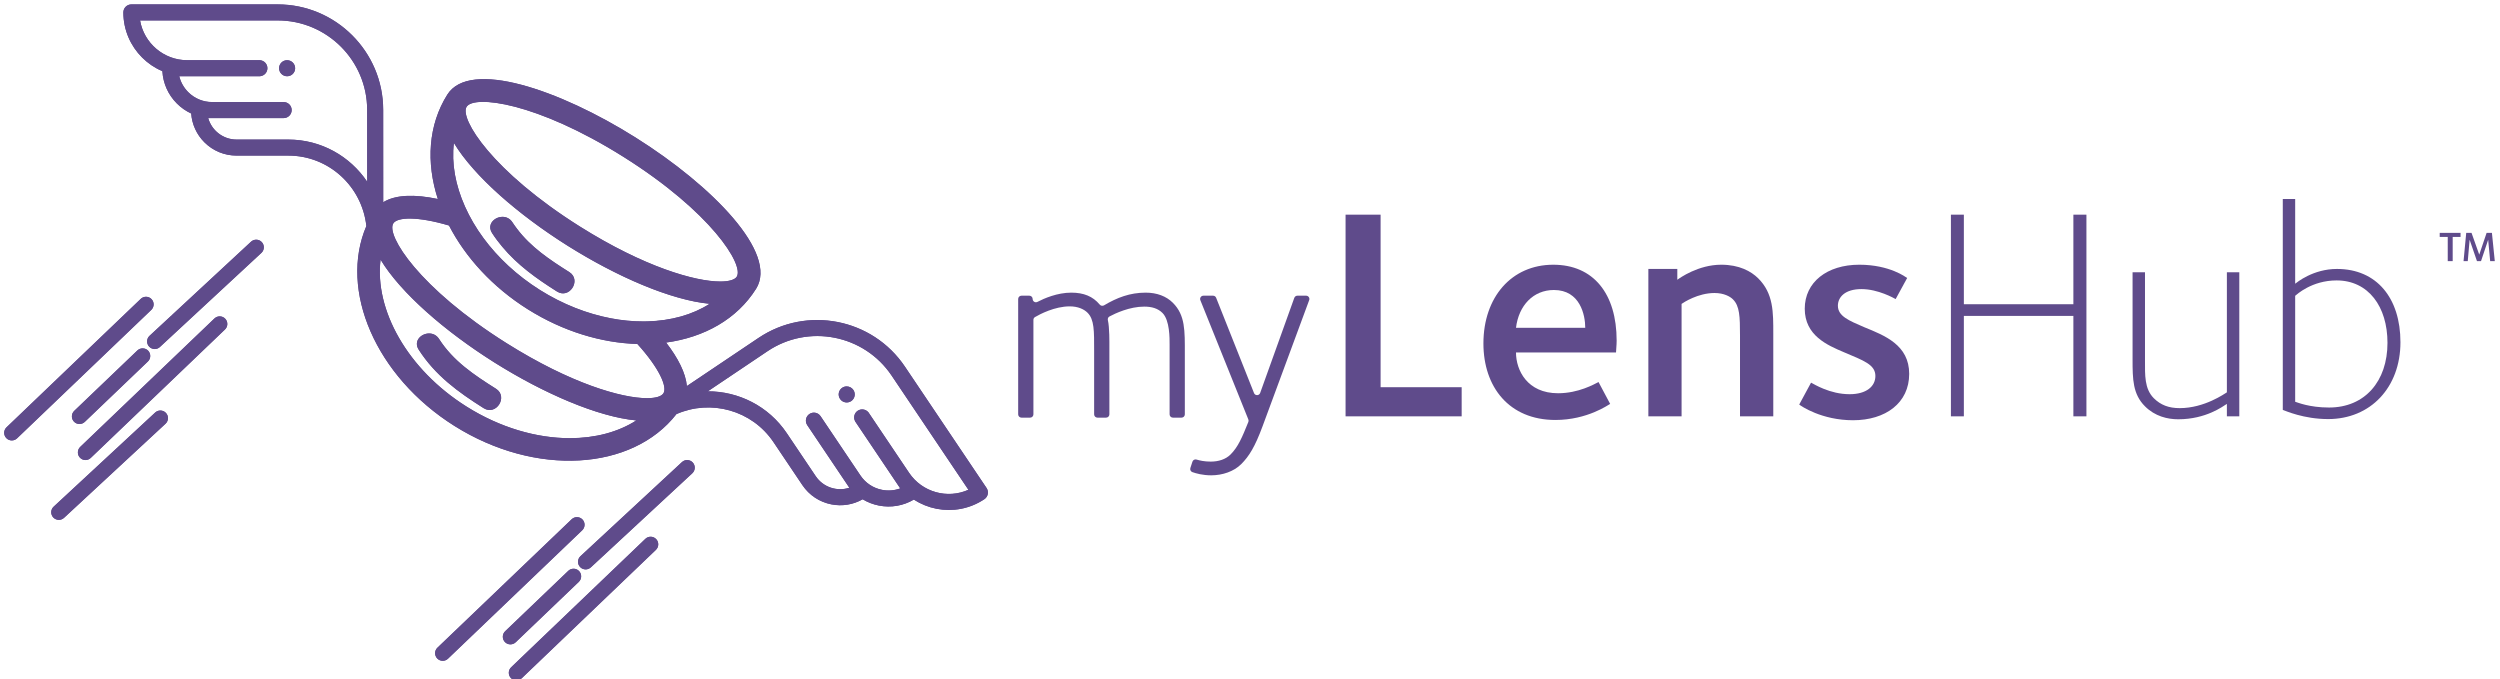 <?xml version="1.0" encoding="UTF-8" standalone="no"?>
<!-- Created with Inkscape (http://www.inkscape.org/) -->

<svg
   version="1.1"
   id="svg1"
   width="1114.52pt"
   height="302.701pt"
   viewBox="0 0 1114.521 302.701"
   xmlns="http://www.w3.org/2000/svg"
   xmlns:svg="http://www.w3.org/2000/svg">
  <defs
     id="defs1">
    <clipPath
       clipPathUnits="userSpaceOnUse"
       id="clipPath2">
      <path
         d="M 0,841.89 H 595.276 V 0 H 0 Z"
         transform="translate(-525.179,-605.732)"
         id="path2" />
    </clipPath>
    <clipPath
       clipPathUnits="userSpaceOnUse"
       id="clipPath4">
      <path
         d="M 0,841.89 H 595.276 V 0 H 0 Z"
         transform="translate(-124.416,-577.866)"
         id="path4" />
    </clipPath>
    <clipPath
       clipPathUnits="userSpaceOnUse"
       id="clipPath6">
      <path
         d="m 124.416,577.866 c -0.313,0 -0.611,-0.125 -0.832,-0.345 v 0 c -0.22,-0.221 -0.345,-0.521 -0.343,-0.833 v 0 c 0.003,-2.577 1.054,-4.915 2.749,-6.609 v 0 c 0.847,-0.847 1.855,-1.533 2.975,-2.008 v 0 c 0.103,-1.791 0.849,-3.461 2.128,-4.739 v 0 c 0.618,-0.619 1.329,-1.112 2.099,-1.469 v 0 c 0.118,-1.594 0.794,-3.078 1.934,-4.22 v 0 c 1.262,-1.261 2.94,-1.957 4.722,-1.955 v 0 h 7.59 c 5.958,0 10.823,-4.541 11.452,-10.334 v 0 c -4.032,-9.386 1.344,-22.044 12.916,-29.321 v 0 c 11.901,-7.484 26.087,-6.594 32.571,1.735 v 0 c 5.028,2.203 11.072,0.59 14.241,-4.121 v 0 l 4.236,-6.299 c 0.996,-1.48 2.507,-2.483 4.257,-2.825 v 0 c 1.585,-0.312 3.193,-0.044 4.583,0.748 v 0 c 0.726,-0.44 1.531,-0.754 2.389,-0.922 v 0 c 1.776,-0.347 3.576,-0.035 5.12,0.878 v 0 c 1.019,-0.663 2.151,-1.117 3.327,-1.348 v 0 c 2.352,-0.46 4.877,-0.027 7.018,1.407 v 0 c 0.26,0.175 0.439,0.445 0.499,0.752 v 0 c 0.061,0.306 -0.005,0.622 -0.176,0.882 v 0 l -11.979,17.81 c -4.761,7.078 -14.396,8.967 -21.477,4.208 v 0 l -10.509,-7.061 c -0.17,1.897 -1.272,4.084 -3.048,6.383 v 0 c 5.593,0.762 10.394,3.426 13.201,7.89 v 0 c 3.276,5.208 -6.403,15.097 -17.658,22.173 v 0 c -11.255,7.079 -24.359,11.516 -27.636,6.307 v 0 c -2.806,-4.462 -3.128,-9.943 -1.389,-15.313 v 0 c -3.38,0.715 -6.207,0.65 -8.013,-0.474 v 0 l -0.006,13.55 c -0.002,8.532 -6.948,15.473 -15.477,15.473 v 0 z m 1.276,-2.35 h 20.188 c 7.234,0 13.124,-5.887 13.126,-13.123 v 0 l 0.005,-10.541 c -2.502,3.727 -6.754,6.187 -11.573,6.187 v 0 h -7.59 c -1.977,0 -3.648,1.333 -4.164,3.15 v 0 h 11.072 c 0.649,0 1.176,0.527 1.176,1.176 v 0 c 0,0.648 -0.527,1.174 -1.176,1.174 v 0 h -10.489 c -1.326,0 -2.573,0.517 -3.511,1.454 v 0 c -0.654,0.655 -1.105,1.459 -1.316,2.336 v 0 h 11.872 v 0.006 c 0.595,0.058 1.06,0.561 1.06,1.171 v 0 c 0,0.609 -0.465,1.109 -1.06,1.169 v 0 0.005 h -0.116 -10.582 c -3.465,0 -6.356,2.527 -6.922,5.836 m 64.511,-30.229 c -12.822,8.063 -17.696,15.832 -16.607,17.565 v 0 c 1.09,1.733 10.202,0.704 23.027,-7.359 v 0 c 12.82,-8.062 17.696,-15.831 16.604,-17.564 v 0 c -0.282,-0.451 -1.115,-0.715 -2.417,-0.715 v 0 c -3.683,0 -11.133,2.115 -20.607,8.073 m 4.58,-13.475 c -3.475,0.66 -7.053,2.037 -10.435,4.163 v 0 c -3.383,2.13 -6.173,4.756 -8.274,7.602 v 0 c -1.105,1.495 -2.015,3.054 -2.72,4.633 v 0 c -1.399,3.132 -1.992,6.346 -1.623,9.333 v 0 c 0.027,-0.043 0.056,-0.087 0.083,-0.132 v 0 c 0.13,-0.212 0.267,-0.424 0.41,-0.638 v 0 c 0.048,-0.071 0.093,-0.141 0.14,-0.212 v 0 c 0.196,-0.286 0.399,-0.573 0.617,-0.863 v 0 c 0.029,-0.037 0.06,-0.074 0.087,-0.113 v 0 c 0.189,-0.251 0.386,-0.5 0.592,-0.751 v 0 c 0.073,-0.091 0.15,-0.182 0.225,-0.273 v 0 c 0.174,-0.209 0.351,-0.418 0.534,-0.625 v 0 c 0.081,-0.093 0.16,-0.186 0.245,-0.279 v 0 c 0.215,-0.243 0.439,-0.487 0.669,-0.732 v 0 c 0.048,-0.05 0.092,-0.103 0.141,-0.153 v 0 c 0.28,-0.295 0.568,-0.59 0.863,-0.885 v 0 c 0.08,-0.081 0.165,-0.162 0.246,-0.241 v 0 c 0.222,-0.219 0.448,-0.436 0.676,-0.655 v 0 c 0.107,-0.099 0.213,-0.2 0.319,-0.3 v 0 c 0.228,-0.211 0.457,-0.421 0.691,-0.634 v 0 c 0.098,-0.089 0.194,-0.176 0.295,-0.264 v 0 c 0.33,-0.293 0.664,-0.584 1.004,-0.876 v 0 c 0.042,-0.035 0.086,-0.071 0.126,-0.104 v 0 c 0.305,-0.259 0.616,-0.518 0.932,-0.773 v 0 c 0.115,-0.095 0.229,-0.189 0.347,-0.282 v 0 c 0.253,-0.203 0.507,-0.406 0.767,-0.61 v 0 c 0.123,-0.094 0.244,-0.192 0.369,-0.286 v 0 c 0.288,-0.223 0.581,-0.445 0.874,-0.666 v 0 c 0.086,-0.063 0.171,-0.129 0.258,-0.192 v 0 c 0.379,-0.283 0.763,-0.561 1.148,-0.839 v 0 c 0.098,-0.069 0.197,-0.138 0.295,-0.207 v 0 c 0.297,-0.211 0.595,-0.419 0.897,-0.625 v 0 c 0.131,-0.093 0.263,-0.182 0.399,-0.273 v 0 c 0.281,-0.192 0.565,-0.383 0.851,-0.571 v 0 c 0.124,-0.083 0.249,-0.165 0.373,-0.248 v 0 c 0.404,-0.265 0.81,-0.524 1.219,-0.781 v 0 c 0.41,-0.259 0.82,-0.511 1.233,-0.76 v 0 c 0.128,-0.078 0.258,-0.154 0.386,-0.229 v 0 c 0.293,-0.178 0.588,-0.351 0.883,-0.521 v 0 c 0.14,-0.081 0.279,-0.162 0.419,-0.243 v 0 c 0.317,-0.18 0.634,-0.359 0.951,-0.535 v 0 c 0.104,-0.06 0.21,-0.118 0.315,-0.176 v 0 c 0.417,-0.229 0.835,-0.452 1.253,-0.674 v 0 c 0.094,-0.048 0.19,-0.097 0.287,-0.146 v 0 c 0.325,-0.172 0.653,-0.339 0.978,-0.502 v 0 c 0.14,-0.069 0.28,-0.138 0.418,-0.208 v 0 c 0.295,-0.145 0.588,-0.286 0.88,-0.427 v 0 c 0.136,-0.064 0.271,-0.127 0.404,-0.191 v 0 c 0.369,-0.173 0.734,-0.34 1.1,-0.503 v 0 c 0.048,-0.022 0.101,-0.046 0.148,-0.069 v 0 c 0.412,-0.182 0.821,-0.356 1.227,-0.526 v 0 c 0.122,-0.05 0.244,-0.1 0.367,-0.15 v 0 c 0.292,-0.12 0.58,-0.236 0.87,-0.349 v 0 c 0.135,-0.052 0.272,-0.106 0.407,-0.158 v 0 c 0.296,-0.111 0.59,-0.22 0.883,-0.326 v 0 c 0.109,-0.038 0.217,-0.078 0.325,-0.116 v 0 c 0.394,-0.138 0.783,-0.271 1.169,-0.394 v 0 c 0.069,-0.022 0.135,-0.041 0.203,-0.062 v 0 c 0.319,-0.101 0.634,-0.197 0.949,-0.286 v 0 c 0.118,-0.034 0.236,-0.068 0.356,-0.1 v 0 c 0.266,-0.072 0.533,-0.143 0.795,-0.209 v 0 c 0.115,-0.029 0.229,-0.057 0.344,-0.086 v 0 c 0.315,-0.074 0.627,-0.143 0.933,-0.207 v 0 c 0.047,-0.009 0.095,-0.02 0.142,-0.03 v 0 c 0.353,-0.069 0.703,-0.13 1.041,-0.182 v 0 c 0.087,-0.013 0.166,-0.022 0.255,-0.034 v 0 c 0.254,-0.037 0.505,-0.068 0.75,-0.093 v 0 c 0.054,-0.008 0.107,-0.015 0.158,-0.02 v 0 c -2.531,-1.626 -5.686,-2.484 -9.117,-2.581 v 0 c -0.217,-0.005 -0.434,-0.008 -0.654,-0.008 v 0 c -1.524,0 -3.099,0.148 -4.698,0.453 m -15.34,-3.637 c -12.822,8.063 -17.696,15.833 -16.606,17.564 v 0 c 0.589,0.939 3.553,1.055 8.176,-0.309 v 0 c 2.409,-4.659 6.354,-9.017 11.554,-12.285 v 0 c 5.201,-3.269 10.836,-4.939 16.079,-5.093 v 0 c 3.233,-3.573 4.412,-6.294 3.822,-7.235 v 0 c -0.284,-0.451 -1.116,-0.716 -2.417,-0.716 v 0 c -3.684,0 -11.135,2.117 -20.608,8.074 m -5.856,-9.311 c -8.694,5.466 -13.521,14.213 -12.617,21.565 v 0 c 0.026,-0.042 0.056,-0.084 0.081,-0.124 v 0 c 0.132,-0.218 0.273,-0.435 0.418,-0.654 v 0 c 0.045,-0.068 0.085,-0.133 0.131,-0.2 v 0 c 0.196,-0.287 0.403,-0.577 0.62,-0.867 v 0 c 0.026,-0.033 0.054,-0.065 0.08,-0.101 v 0 c 0.191,-0.252 0.392,-0.51 0.601,-0.766 v 0 c 0.072,-0.089 0.147,-0.179 0.22,-0.266 v 0 c 0.176,-0.21 0.356,-0.421 0.539,-0.633 v 0 c 0.082,-0.091 0.159,-0.182 0.242,-0.274 v 0 c 0.217,-0.246 0.442,-0.491 0.676,-0.737 v 0 c 0.045,-0.051 0.089,-0.1 0.134,-0.15 v 0 c 0.281,-0.294 0.571,-0.59 0.865,-0.885 v 0 c 0.081,-0.079 0.163,-0.159 0.243,-0.24 v 0 c 0.223,-0.218 0.449,-0.437 0.679,-0.655 v 0 c 0.106,-0.101 0.211,-0.2 0.319,-0.299 v 0 c 0.226,-0.213 0.457,-0.423 0.693,-0.636 v 0 c 0.097,-0.087 0.195,-0.174 0.292,-0.263 v 0 c 0.33,-0.292 0.664,-0.585 1.006,-0.877 v 0 c 0.041,-0.033 0.083,-0.069 0.125,-0.103 v 0 c 0.305,-0.26 0.616,-0.519 0.932,-0.776 v 0 c 0.116,-0.091 0.23,-0.186 0.345,-0.279 v 0 c 0.254,-0.205 0.51,-0.407 0.77,-0.612 v 0 c 0.122,-0.095 0.244,-0.189 0.365,-0.286 v 0 c 0.29,-0.222 0.584,-0.446 0.878,-0.665 v 0 c 0.086,-0.064 0.168,-0.129 0.256,-0.192 v 0 c 0.381,-0.283 0.762,-0.561 1.151,-0.839 v 0 c 0.098,-0.07 0.195,-0.138 0.293,-0.207 v 0 c 0.296,-0.211 0.595,-0.42 0.895,-0.626 v 0 c 0.135,-0.091 0.266,-0.182 0.399,-0.272 v 0 c 0.283,-0.19 0.567,-0.383 0.853,-0.571 v 0 c 0.126,-0.083 0.251,-0.167 0.373,-0.247 v 0 c 0.405,-0.265 0.811,-0.527 1.219,-0.784 v 0 c 0.409,-0.258 0.821,-0.509 1.234,-0.758 v 0 c 0.128,-0.078 0.256,-0.154 0.385,-0.23 v 0 c 0.294,-0.176 0.587,-0.348 0.885,-0.52 v 0 c 0.139,-0.083 0.278,-0.162 0.417,-0.243 v 0 c 0.317,-0.18 0.635,-0.357 0.951,-0.535 v 0 c 0.105,-0.06 0.21,-0.118 0.315,-0.176 v 0 c 0.417,-0.229 0.835,-0.453 1.252,-0.674 v 0 c 0.097,-0.049 0.193,-0.095 0.286,-0.147 v 0 c 0.328,-0.17 0.653,-0.338 0.98,-0.499 v 0 c 0.141,-0.071 0.278,-0.141 0.417,-0.208 v 0 c 0.295,-0.147 0.589,-0.288 0.883,-0.428 v 0 c 0.133,-0.063 0.268,-0.129 0.403,-0.19 v 0 c 0.369,-0.174 0.737,-0.342 1.104,-0.505 v 0 c 0.047,-0.023 0.095,-0.046 0.145,-0.068 v 0 c 0.412,-0.182 0.82,-0.355 1.226,-0.527 v 0 c 0.123,-0.051 0.242,-0.098 0.366,-0.149 v 0 c 0.291,-0.119 0.582,-0.237 0.872,-0.35 v 0 c 0.135,-0.052 0.272,-0.104 0.407,-0.156 v 0 c 0.296,-0.114 0.592,-0.223 0.885,-0.327 v 0 c 0.106,-0.041 0.214,-0.079 0.321,-0.117 v 0 c 0.394,-0.138 0.786,-0.271 1.174,-0.395 v 0 c 0.064,-0.021 0.126,-0.04 0.19,-0.06 v 0 c 0.323,-0.1 0.644,-0.197 0.96,-0.288 v 0 c 0.116,-0.034 0.233,-0.065 0.35,-0.098 v 0 c 0.27,-0.075 0.539,-0.145 0.804,-0.212 v 0 c 0.112,-0.027 0.224,-0.055 0.336,-0.084 v 0 c 0.321,-0.077 0.638,-0.146 0.951,-0.21 v 0 c 0.041,-0.008 0.083,-0.019 0.127,-0.026 v 0 c 0.356,-0.071 0.704,-0.131 1.048,-0.183 v 0 c 0.079,-0.012 0.156,-0.021 0.237,-0.034 v 0 c 0.261,-0.036 0.52,-0.068 0.771,-0.093 v 0 c 0.048,-0.003 0.097,-0.014 0.145,-0.016 v 0 c -2.688,-1.727 -6.075,-2.604 -9.754,-2.605 v 0 c -4.848,0 -10.206,1.523 -15.149,4.632 m 44.14,8.123 c 6.005,4.036 14.176,2.434 18.212,-3.569 v 0 l 11.268,-16.752 c -3.061,-1.375 -6.771,-0.386 -8.705,2.488 v 0 l -5.905,8.781 -0.066,0.098 -0.003,-0.004 c -0.381,0.462 -1.057,0.566 -1.562,0.226 v 0 c -0.508,-0.34 -0.664,-1.006 -0.381,-1.532 v 0 l -0.005,-0.003 6.626,-9.853 c -0.845,-0.313 -1.763,-0.388 -2.671,-0.211 v 0 c -1.302,0.254 -2.427,1.002 -3.167,2.102 v 0 l -5.854,8.705 c -0.362,0.539 -1.094,0.68 -1.631,0.319 v 0 c -0.539,-0.363 -0.682,-1.094 -0.319,-1.631 v 0 l 6.177,-9.187 c -1.793,-0.588 -3.833,0.056 -4.936,1.696 v 0 l -4.237,6.297 c -2.687,3.999 -7.102,6.156 -11.592,6.152 v 0 z m -70.469,42.693 c -0.647,0 -1.173,-0.523 -1.175,-1.17 v 0 c -0.001,-0.327 0.131,-0.621 0.344,-0.835 v 0 c 0.213,-0.212 0.504,-0.346 0.826,-0.346 v 0 h 0.012 c 0.648,-10e-4 1.171,0.521 1.174,1.171 v 0 c 0.002,0.649 -0.528,1.178 -1.176,1.18 v 0 z m 30.619,-23.24 c -0.707,-0.402 -1.119,-1.219 -0.552,-2.102 v 0 c 0.465,-0.725 0.973,-1.387 1.501,-2.02 v 0 c 2.234,-2.683 4.996,-4.655 8.032,-6.569 v 0 c 0.889,-0.56 1.76,-0.18 2.226,0.489 v 0 c 0.495,0.715 0.52,1.766 -0.432,2.363 v 0 c -2.886,1.82 -5.649,3.662 -7.691,6.384 v 0 c -0.222,0.296 -0.441,0.593 -0.647,0.912 v 0 c -0.367,0.57 -0.914,0.806 -1.457,0.806 v 0 c -0.346,0 -0.689,-0.096 -0.98,-0.263 m -35.907,-3.385 -14.89,-13.807 c -0.454,-0.42 -0.479,-1.127 -0.06,-1.579 v 0 c 0.22,-0.236 0.52,-0.357 0.82,-0.357 v 0 c 0.271,0 0.542,0.098 0.758,0.299 v 0 l 14.892,13.806 c 0.451,0.419 0.478,1.125 0.058,1.578 v 0 c -0.219,0.238 -0.518,0.357 -0.819,0.357 v 0 c -0.271,0 -0.543,-0.098 -0.759,-0.297 m -16.177,-8.388 -19.689,-18.84 c -0.447,-0.426 -0.462,-1.132 -0.036,-1.579 v 0 c 0.219,-0.228 0.512,-0.344 0.807,-0.344 v 0 c 0.276,0 0.554,0.102 0.771,0.309 v 0 l 19.691,18.841 c 0.446,0.427 0.46,1.134 0.035,1.58 v 0 c -0.22,0.229 -0.513,0.344 -0.808,0.344 v 0 c -0.278,0 -0.556,-0.103 -0.771,-0.311 m 10.809,-2.873 -19.689,-18.841 c -0.447,-0.426 -0.462,-1.134 -0.035,-1.578 v 0 c 0.218,-0.23 0.512,-0.346 0.806,-0.346 v 0 c 0.276,0 0.556,0.104 0.772,0.311 v 0 l 19.689,18.839 c 0.447,0.427 0.464,1.134 0.036,1.579 v 0 c -0.219,0.229 -0.512,0.345 -0.808,0.345 v 0 c -0.276,0 -0.555,-0.102 -0.771,-0.309 m 29.963,-4.57 c 2.432,-3.785 5.777,-6.219 9.533,-8.586 v 0 c 1.839,-1.16 3.634,1.694 1.793,2.852 v 0 c -3.2,2.017 -6.257,4.05 -8.339,7.292 v 0 c -0.367,0.575 -0.918,0.813 -1.462,0.813 v 0 c -1.178,0 -2.327,-1.119 -1.525,-2.371 m -41.267,-0.123 -9.265,-8.863 c -0.444,-0.427 -0.459,-1.134 -0.034,-1.58 v 0 c 0.218,-0.229 0.512,-0.344 0.808,-0.344 v 0 c 0.276,0 0.554,0.103 0.771,0.31 v 0 l 9.263,8.863 c 0.444,0.427 0.46,1.133 0.036,1.579 v 0 c -0.222,0.23 -0.514,0.344 -0.808,0.344 v 0 c -0.278,0 -0.556,-0.103 -0.771,-0.309 m 103.394,-5.474 c -0.538,-0.363 -0.682,-1.091 -0.317,-1.629 v 0 l 0.006,-0.008 c 0.181,-0.268 0.454,-0.436 0.747,-0.494 v 0 c 0.296,-0.057 0.617,-0.003 0.886,0.181 v 0 c 0.537,0.365 0.678,1.096 0.313,1.633 v 0 c -0.227,0.336 -0.601,0.518 -0.98,0.518 v 0 c -0.228,0 -0.455,-0.066 -0.655,-0.201 m -100.785,-3.633 -14.889,-13.807 c -0.454,-0.419 -0.479,-1.125 -0.061,-1.578 v 0 c 0.223,-0.236 0.52,-0.358 0.82,-0.358 v 0 c 0.272,0 0.543,0.1 0.759,0.299 v 0 l 14.891,13.806 c 0.451,0.421 0.48,1.127 0.059,1.579 v 0 c -0.219,0.237 -0.519,0.357 -0.819,0.357 v 0 c -0.271,0 -0.544,-0.098 -0.76,-0.298 m 77.279,-7.266 -14.891,-13.806 c -0.452,-0.421 -0.481,-1.128 -0.059,-1.579 v 0 c 0.218,-0.238 0.519,-0.357 0.819,-0.357 v 0 c 0.271,0 0.543,0.097 0.759,0.298 v 0 l 14.89,13.806 c 0.452,0.42 0.479,1.125 0.061,1.577 v 0 c -0.221,0.239 -0.521,0.358 -0.821,0.358 v 0 c -0.271,0 -0.544,-0.099 -0.758,-0.297 m -16.179,-8.387 -19.691,-18.84 c -0.445,-0.427 -0.46,-1.133 -0.033,-1.579 v 0 c 0.218,-0.229 0.514,-0.345 0.807,-0.345 v 0 c 0.277,0 0.555,0.102 0.771,0.311 v 0 l 19.691,18.839 c 0.445,0.428 0.46,1.134 0.036,1.58 v 0 c -0.221,0.23 -0.514,0.344 -0.809,0.344 v 0 c -0.278,0 -0.556,-0.103 -0.772,-0.31 m 10.812,-2.874 -19.692,-18.841 c -0.447,-0.426 -0.461,-1.134 -0.035,-1.579 v 0 c 0.219,-0.228 0.514,-0.343 0.809,-0.343 v 0 c 0.276,0 0.554,0.103 0.771,0.308 v 0 l 19.689,18.841 c 0.447,0.426 0.462,1.134 0.036,1.579 v 0 c -0.219,0.228 -0.513,0.344 -0.807,0.344 v 0 c -0.278,0 -0.556,-0.102 -0.771,-0.309 m -11.309,-4.692 -9.262,-8.864 c -0.445,-0.428 -0.46,-1.133 -0.034,-1.58 v 0 c 0.219,-0.229 0.512,-0.343 0.808,-0.343 v 0 c 0.276,0 0.555,0.102 0.771,0.309 v 0 l 9.263,8.863 c 0.444,0.427 0.46,1.133 0.033,1.579 v 0 c -0.219,0.23 -0.512,0.344 -0.806,0.344 v 0 c -0.277,0 -0.555,-0.103 -0.773,-0.308"
         id="path6" />
    </clipPath>
    <clipPath
       clipPathUnits="userSpaceOnUse"
       id="clipPath8">
      <path
         d="M 0,841.89 H 595.276 V 0 H 0 Z"
         transform="translate(-302.548,-517.439)"
         id="path8" />
    </clipPath>
    <clipPath
       clipPathUnits="userSpaceOnUse"
       id="clipPath10">
      <path
         d="M 0,841.89 H 595.276 V 0 H 0 Z"
         transform="translate(-333.109,-535.974)"
         id="path10" />
    </clipPath>
    <clipPath
       clipPathUnits="userSpaceOnUse"
       id="clipPath12">
      <path
         d="M 0,841.89 H 595.276 V 0 H 0 Z"
         transform="translate(-360.414,-517.439)"
         id="path12" />
    </clipPath>
    <clipPath
       clipPathUnits="userSpaceOnUse"
       id="clipPath14">
      <path
         d="M 0,841.89 H 595.276 V 0 H 0 Z"
         transform="translate(-377,-516.867)"
         id="path14" />
    </clipPath>
    <clipPath
       clipPathUnits="userSpaceOnUse"
       id="clipPath16">
      <path
         d="M 0,841.89 H 595.276 V 0 H 0 Z"
         transform="translate(-409.321,-517.439)"
         id="path16" />
    </clipPath>
    <clipPath
       clipPathUnits="userSpaceOnUse"
       id="clipPath18">
      <path
         d="M 0,841.89 H 595.276 V 0 H 0 Z"
         transform="translate(-431.841,-517.439)"
         id="path18" />
    </clipPath>
    <clipPath
       clipPathUnits="userSpaceOnUse"
       id="clipPath20">
      <path
         d="M 0,841.89 H 595.276 V 0 H 0 Z"
         transform="translate(-447.939,-537.38)"
         id="path20" />
    </clipPath>
    <clipPath
       clipPathUnits="userSpaceOnUse"
       id="clipPath22">
      <path
         d="M 0,841.89 H 595.276 V 0 H 0 Z"
         transform="translate(-470.466,-540.211)"
         id="path22" />
    </clipPath>
    <clipPath
       clipPathUnits="userSpaceOnUse"
       id="clipPath24">
      <path
         d="M 0,841.89 H 595.276 V 0 H 0 Z"
         transform="translate(-277.213,-517.249)"
         id="path24" />
    </clipPath>
    <clipPath
       clipPathUnits="userSpaceOnUse"
       id="clipPath26">
      <path
         d="M 0,841.89 H 595.276 V 0 H 0 Z"
         transform="translate(-290.37,-515.981)"
         id="path26" />
    </clipPath>
    <clipPath
       clipPathUnits="userSpaceOnUse"
       id="clipPath28">
      <path
         d="M 0,841.89 H 595.276 V 0 H 0 Z"
         transform="translate(-124.416,-468.611)"
         id="path28" />
    </clipPath>
    <clipPath
       clipPathUnits="userSpaceOnUse"
       id="clipPath30">
      <path
         d="m 124.416,468.611 c -0.313,0 -0.611,-0.124 -0.832,-0.345 v 0 c -0.22,-0.221 -0.345,-0.521 -0.343,-0.832 v 0 c 0.003,-2.578 1.054,-4.917 2.749,-6.61 v 0 c 0.847,-0.847 1.855,-1.532 2.975,-2.008 v 0 c 0.103,-1.791 0.849,-3.46 2.128,-4.739 v 0 c 0.618,-0.618 1.329,-1.112 2.099,-1.469 v 0 c 0.118,-1.594 0.794,-3.078 1.934,-4.22 v 0 c 1.262,-1.261 2.94,-1.957 4.722,-1.955 v 0 h 7.59 c 5.958,0 10.823,-4.54 11.452,-10.334 v 0 c -4.032,-9.386 1.344,-22.043 12.916,-29.321 v 0 c 11.901,-7.483 26.087,-6.594 32.571,1.736 v 0 c 5.028,2.203 11.072,0.589 14.241,-4.122 v 0 l 4.236,-6.299 c 0.996,-1.479 2.507,-2.483 4.257,-2.825 v 0 c 1.585,-0.312 3.193,-0.044 4.583,0.748 v 0 c 0.726,-0.44 1.531,-0.753 2.389,-0.921 v 0 c 1.776,-0.348 3.576,-0.036 5.12,0.877 v 0 c 1.019,-0.662 2.151,-1.117 3.327,-1.348 v 0 c 2.352,-0.46 4.877,-0.026 7.018,1.407 v 0 c 0.26,0.175 0.439,0.445 0.499,0.751 v 0 c 0.061,0.307 -0.005,0.624 -0.176,0.883 v 0 l -11.979,17.809 c -4.761,7.08 -14.396,8.969 -21.477,4.21 v 0 l -10.509,-7.062 c -0.17,1.897 -1.272,4.084 -3.048,6.384 v 0 c 5.593,0.761 10.394,3.425 13.201,7.889 v 0 c 3.276,5.208 -6.403,15.098 -17.658,22.173 v 0 c -11.255,7.08 -24.359,11.517 -27.636,6.308 v 0 c -2.806,-4.463 -3.128,-9.944 -1.389,-15.315 v 0 c -3.38,0.717 -6.207,0.651 -8.013,-0.473 v 0 l -0.006,13.55 c -0.002,8.532 -6.948,15.473 -15.477,15.473 v 0 z m 1.276,-2.35 h 20.188 c 7.234,0 13.124,-5.887 13.126,-13.123 v 0 l 0.005,-10.54 c -2.502,3.725 -6.754,6.185 -11.573,6.185 v 0 h -7.59 c -1.977,0 -3.648,1.335 -4.164,3.151 v 0 h 11.072 c 0.649,0 1.176,0.527 1.176,1.176 v 0 c 0,0.648 -0.527,1.174 -1.176,1.174 v 0 h -10.489 c -1.326,0 -2.573,0.517 -3.511,1.454 v 0 c -0.654,0.656 -1.105,1.459 -1.316,2.337 v 0 h 11.872 v 0.005 c 0.595,0.059 1.06,0.561 1.06,1.171 v 0 c 0,0.609 -0.465,1.11 -1.06,1.169 v 0 0.005 h -0.116 -10.582 c -3.465,0 -6.356,2.527 -6.922,5.836 m 64.511,-30.229 c -12.822,8.063 -17.696,15.833 -16.607,17.565 v 0 c 1.09,1.734 10.202,0.704 23.027,-7.359 v 0 c 12.82,-8.061 17.696,-15.83 16.604,-17.564 v 0 c -0.282,-0.451 -1.115,-0.715 -2.417,-0.715 v 0 c -3.683,0 -11.133,2.116 -20.607,8.073 m 4.58,-13.475 c -3.475,0.661 -7.053,2.037 -10.435,4.164 v 0 c -3.383,2.129 -6.173,4.755 -8.274,7.601 v 0 c -1.105,1.496 -2.015,3.055 -2.72,4.633 v 0 c -1.399,3.132 -1.992,6.346 -1.623,9.333 v 0 c 0.027,-0.044 0.056,-0.087 0.083,-0.131 v 0 c 0.13,-0.213 0.267,-0.425 0.41,-0.638 v 0 c 0.048,-0.071 0.093,-0.143 0.14,-0.213 v 0 c 0.196,-0.286 0.399,-0.573 0.617,-0.863 v 0 c 0.029,-0.037 0.06,-0.074 0.087,-0.112 v 0 c 0.189,-0.251 0.386,-0.501 0.592,-0.752 v 0 c 0.073,-0.091 0.15,-0.182 0.225,-0.273 v 0 c 0.174,-0.208 0.351,-0.418 0.534,-0.625 v 0 c 0.081,-0.093 0.16,-0.185 0.245,-0.279 v 0 c 0.215,-0.243 0.439,-0.487 0.669,-0.732 v 0 c 0.048,-0.05 0.092,-0.102 0.141,-0.153 v 0 c 0.28,-0.295 0.568,-0.589 0.863,-0.884 v 0 c 0.08,-0.081 0.165,-0.162 0.246,-0.242 v 0 c 0.222,-0.218 0.448,-0.436 0.676,-0.655 v 0 c 0.107,-0.099 0.213,-0.201 0.319,-0.3 v 0 c 0.228,-0.21 0.457,-0.421 0.691,-0.633 v 0 c 0.098,-0.089 0.194,-0.177 0.295,-0.265 v 0 c 0.33,-0.292 0.664,-0.584 1.004,-0.875 v 0 c 0.042,-0.036 0.086,-0.072 0.126,-0.105 v 0 c 0.305,-0.26 0.616,-0.517 0.932,-0.773 v 0 c 0.115,-0.094 0.229,-0.189 0.347,-0.282 v 0 c 0.253,-0.204 0.507,-0.405 0.767,-0.61 v 0 c 0.123,-0.094 0.244,-0.191 0.369,-0.286 v 0 c 0.288,-0.222 0.581,-0.445 0.874,-0.665 v 0 c 0.086,-0.065 0.171,-0.131 0.258,-0.193 v 0 c 0.379,-0.282 0.763,-0.56 1.148,-0.839 v 0 c 0.098,-0.069 0.197,-0.137 0.295,-0.207 v 0 c 0.297,-0.21 0.595,-0.419 0.897,-0.625 v 0 c 0.131,-0.093 0.263,-0.182 0.399,-0.273 v 0 c 0.281,-0.191 0.565,-0.382 0.851,-0.571 v 0 c 0.124,-0.082 0.249,-0.165 0.373,-0.248 v 0 c 0.404,-0.264 0.81,-0.524 1.219,-0.781 v 0 c 0.41,-0.258 0.82,-0.511 1.233,-0.76 v 0 c 0.128,-0.078 0.258,-0.153 0.386,-0.229 v 0 c 0.293,-0.177 0.588,-0.35 0.883,-0.521 v 0 c 0.14,-0.08 0.279,-0.161 0.419,-0.242 v 0 c 0.317,-0.18 0.634,-0.359 0.951,-0.536 v 0 c 0.104,-0.059 0.21,-0.118 0.315,-0.175 v 0 c 0.417,-0.23 0.835,-0.454 1.253,-0.674 v 0 c 0.094,-0.049 0.19,-0.098 0.287,-0.147 v 0 c 0.325,-0.172 0.653,-0.338 0.978,-0.502 v 0 c 0.14,-0.069 0.28,-0.138 0.418,-0.207 v 0 c 0.295,-0.145 0.588,-0.286 0.88,-0.428 v 0 c 0.136,-0.064 0.271,-0.127 0.404,-0.19 v 0 c 0.369,-0.174 0.734,-0.341 1.1,-0.504 v 0 c 0.048,-0.022 0.101,-0.046 0.148,-0.069 v 0 c 0.412,-0.182 0.821,-0.355 1.227,-0.526 v 0 c 0.122,-0.05 0.244,-0.099 0.367,-0.15 v 0 c 0.292,-0.12 0.58,-0.236 0.87,-0.348 v 0 c 0.135,-0.052 0.272,-0.106 0.407,-0.158 v 0 c 0.296,-0.112 0.59,-0.222 0.883,-0.326 v 0 c 0.109,-0.039 0.217,-0.079 0.325,-0.116 v 0 c 0.394,-0.138 0.783,-0.271 1.169,-0.395 v 0 c 0.069,-0.021 0.135,-0.042 0.203,-0.062 v 0 c 0.319,-0.1 0.634,-0.197 0.949,-0.286 v 0 c 0.118,-0.034 0.236,-0.067 0.356,-0.1 v 0 c 0.266,-0.072 0.533,-0.143 0.795,-0.209 v 0 c 0.115,-0.028 0.229,-0.057 0.344,-0.085 v 0 c 0.315,-0.075 0.627,-0.143 0.933,-0.208 v 0 c 0.047,-0.008 0.095,-0.02 0.142,-0.03 v 0 c 0.353,-0.069 0.703,-0.129 1.041,-0.182 v 0 c 0.087,-0.013 0.166,-0.022 0.255,-0.034 v 0 c 0.254,-0.037 0.505,-0.067 0.75,-0.092 v 0 c 0.054,-0.008 0.107,-0.016 0.158,-0.02 v 0 c -2.531,-1.626 -5.686,-2.485 -9.117,-2.581 v 0 c -0.217,-0.006 -0.434,-0.009 -0.654,-0.009 v 0 c -1.524,0 -3.099,0.148 -4.698,0.453 m -15.34,-3.637 c -12.822,8.063 -17.696,15.833 -16.606,17.565 v 0 c 0.589,0.938 3.553,1.054 8.176,-0.31 v 0 c 2.409,-4.658 6.354,-9.017 11.554,-12.285 v 0 c 5.201,-3.269 10.836,-4.938 16.079,-5.093 v 0 c 3.233,-3.573 4.412,-6.295 3.822,-7.234 v 0 c -0.284,-0.452 -1.116,-0.717 -2.417,-0.717 v 0 c -3.684,0 -11.135,2.116 -20.608,8.074 m -5.856,-9.31 c -8.694,5.466 -13.521,14.213 -12.617,21.565 v 0 c 0.026,-0.043 0.056,-0.085 0.081,-0.125 v 0 c 0.132,-0.217 0.273,-0.434 0.418,-0.654 v 0 c 0.045,-0.067 0.085,-0.133 0.131,-0.201 v 0 c 0.196,-0.286 0.403,-0.575 0.62,-0.865 v 0 c 0.026,-0.034 0.054,-0.066 0.08,-0.101 v 0 c 0.191,-0.253 0.392,-0.51 0.601,-0.767 v 0 c 0.072,-0.089 0.147,-0.178 0.22,-0.266 v 0 c 0.176,-0.211 0.356,-0.421 0.539,-0.633 v 0 c 0.082,-0.091 0.159,-0.183 0.242,-0.274 v 0 c 0.217,-0.245 0.442,-0.491 0.676,-0.738 v 0 c 0.045,-0.05 0.089,-0.099 0.134,-0.149 v 0 c 0.281,-0.293 0.571,-0.59 0.865,-0.885 v 0 c 0.081,-0.079 0.163,-0.158 0.243,-0.239 v 0 c 0.223,-0.219 0.449,-0.438 0.679,-0.655 v 0 c 0.106,-0.101 0.211,-0.201 0.319,-0.3 v 0 c 0.226,-0.212 0.457,-0.423 0.693,-0.635 v 0 c 0.097,-0.088 0.195,-0.176 0.292,-0.263 v 0 c 0.33,-0.294 0.664,-0.586 1.006,-0.878 v 0 c 0.041,-0.034 0.083,-0.069 0.125,-0.102 v 0 c 0.305,-0.26 0.616,-0.52 0.932,-0.777 v 0 c 0.116,-0.091 0.23,-0.185 0.345,-0.278 v 0 c 0.254,-0.206 0.51,-0.408 0.77,-0.612 v 0 c 0.122,-0.096 0.244,-0.19 0.365,-0.286 v 0 c 0.29,-0.223 0.584,-0.447 0.878,-0.665 v 0 c 0.086,-0.064 0.168,-0.13 0.256,-0.193 v 0 c 0.381,-0.283 0.762,-0.561 1.151,-0.839 v 0 c 0.098,-0.069 0.195,-0.137 0.293,-0.207 v 0 c 0.296,-0.21 0.595,-0.419 0.895,-0.625 v 0 c 0.135,-0.091 0.266,-0.182 0.399,-0.273 v 0 c 0.283,-0.19 0.567,-0.383 0.853,-0.571 v 0 c 0.126,-0.082 0.251,-0.167 0.373,-0.246 v 0 c 0.405,-0.267 0.811,-0.528 1.219,-0.785 v 0 c 0.409,-0.258 0.821,-0.509 1.234,-0.758 v 0 c 0.128,-0.078 0.256,-0.154 0.385,-0.229 v 0 c 0.294,-0.178 0.587,-0.35 0.885,-0.52 v 0 c 0.139,-0.083 0.278,-0.163 0.417,-0.244 v 0 c 0.317,-0.179 0.635,-0.357 0.951,-0.535 v 0 c 0.105,-0.059 0.21,-0.118 0.315,-0.176 v 0 c 0.417,-0.229 0.835,-0.453 1.252,-0.674 v 0 c 0.097,-0.048 0.193,-0.095 0.286,-0.146 v 0 c 0.328,-0.17 0.653,-0.339 0.98,-0.501 v 0 c 0.141,-0.07 0.278,-0.139 0.417,-0.207 v 0 c 0.295,-0.146 0.589,-0.288 0.883,-0.427 v 0 c 0.133,-0.064 0.268,-0.13 0.403,-0.191 v 0 c 0.369,-0.174 0.737,-0.342 1.104,-0.505 v 0 c 0.047,-0.022 0.095,-0.046 0.145,-0.067 v 0 c 0.412,-0.182 0.82,-0.356 1.226,-0.528 v 0 c 0.123,-0.05 0.242,-0.098 0.366,-0.148 v 0 c 0.291,-0.12 0.582,-0.238 0.872,-0.35 v 0 c 0.135,-0.053 0.272,-0.105 0.407,-0.157 v 0 c 0.296,-0.113 0.592,-0.223 0.885,-0.328 v 0 c 0.106,-0.039 0.214,-0.079 0.321,-0.116 v 0 c 0.394,-0.137 0.786,-0.271 1.174,-0.396 v 0 c 0.064,-0.019 0.126,-0.038 0.19,-0.058 v 0 c 0.323,-0.101 0.644,-0.197 0.96,-0.288 v 0 c 0.116,-0.034 0.233,-0.066 0.35,-0.098 v 0 c 0.27,-0.076 0.539,-0.145 0.804,-0.213 v 0 c 0.112,-0.027 0.224,-0.055 0.336,-0.083 v 0 c 0.321,-0.078 0.638,-0.147 0.951,-0.211 v 0 c 0.041,-0.007 0.083,-0.019 0.127,-0.025 v 0 c 0.356,-0.071 0.704,-0.132 1.048,-0.184 v 0 c 0.079,-0.011 0.156,-0.021 0.237,-0.034 v 0 c 0.261,-0.035 0.52,-0.067 0.771,-0.093 v 0 c 0.048,-0.003 0.097,-0.013 0.145,-0.016 v 0 c -2.688,-1.727 -6.075,-2.604 -9.754,-2.604 v 0 c -4.848,0 -10.206,1.522 -15.149,4.632 m 44.14,8.122 c 6.005,4.037 14.176,2.435 18.212,-3.568 v 0 l 11.268,-16.753 c -3.061,-1.375 -6.771,-0.386 -8.705,2.489 v 0 l -5.905,8.78 -0.066,0.098 -0.003,-0.003 c -0.381,0.461 -1.057,0.566 -1.562,0.225 v 0 c -0.508,-0.34 -0.664,-1.006 -0.381,-1.531 v 0 l -0.005,-0.004 6.626,-9.852 c -0.845,-0.313 -1.763,-0.389 -2.671,-0.213 v 0 c -1.302,0.255 -2.427,1.003 -3.167,2.104 v 0 l -5.854,8.704 c -0.362,0.54 -1.094,0.681 -1.631,0.319 v 0 c -0.539,-0.363 -0.682,-1.093 -0.319,-1.631 v 0 l 6.177,-9.187 c -1.793,-0.588 -3.833,0.056 -4.936,1.697 v 0 l -4.237,6.297 c -2.687,3.998 -7.102,6.154 -11.592,6.151 v 0 z m -70.469,42.693 c -0.647,0 -1.173,-0.522 -1.175,-1.169 v 0 c -0.001,-0.327 0.131,-0.621 0.344,-0.836 v 0 c 0.213,-0.212 0.504,-0.345 0.826,-0.345 v 0 h 0.012 c 0.648,-0.002 1.171,0.521 1.174,1.171 v 0 c 0.002,0.649 -0.528,1.178 -1.176,1.179 v 0 z m 30.619,-23.239 c -0.707,-0.402 -1.119,-1.22 -0.552,-2.103 v 0 c 0.465,-0.724 0.973,-1.386 1.501,-2.02 v 0 c 2.234,-2.682 4.996,-4.655 8.032,-6.568 v 0 c 0.889,-0.56 1.76,-0.18 2.226,0.488 v 0 c 0.495,0.716 0.52,1.765 -0.432,2.364 v 0 c -2.886,1.82 -5.649,3.661 -7.691,6.383 v 0 c -0.222,0.297 -0.441,0.594 -0.647,0.911 v 0 c -0.367,0.572 -0.914,0.808 -1.457,0.808 v 0 c -0.346,0 -0.689,-0.097 -0.98,-0.263 m -35.907,-3.387 -14.89,-13.806 c -0.454,-0.419 -0.479,-1.127 -0.06,-1.579 v 0 c 0.22,-0.235 0.52,-0.357 0.82,-0.357 v 0 c 0.271,0 0.542,0.098 0.758,0.299 v 0 l 14.892,13.806 c 0.451,0.419 0.478,1.125 0.058,1.579 v 0 c -0.219,0.237 -0.518,0.357 -0.819,0.357 v 0 c -0.271,0 -0.543,-0.098 -0.759,-0.299 m -16.177,-8.386 -19.689,-18.841 c -0.447,-0.425 -0.462,-1.132 -0.036,-1.578 v 0 c 0.219,-0.229 0.512,-0.346 0.807,-0.346 v 0 c 0.276,0 0.554,0.104 0.771,0.311 v 0 l 19.691,18.84 c 0.446,0.428 0.46,1.134 0.035,1.581 v 0 c -0.22,0.228 -0.513,0.343 -0.808,0.343 v 0 c -0.278,0 -0.556,-0.103 -0.771,-0.31 m 10.809,-2.875 -19.689,-18.839 c -0.447,-0.427 -0.462,-1.134 -0.035,-1.579 v 0 c 0.218,-0.229 0.512,-0.346 0.806,-0.346 v 0 c 0.276,0 0.556,0.105 0.772,0.31 v 0 l 19.689,18.841 c 0.447,0.426 0.464,1.134 0.036,1.578 v 0 c -0.219,0.23 -0.512,0.346 -0.808,0.346 v 0 c -0.276,0 -0.555,-0.103 -0.771,-0.311 m 29.963,-4.568 c 2.432,-3.785 5.777,-6.22 9.533,-8.587 v 0 c 1.839,-1.159 3.634,1.695 1.793,2.852 v 0 c -3.2,2.016 -6.257,4.05 -8.339,7.293 v 0 c -0.367,0.575 -0.918,0.812 -1.462,0.812 v 0 c -1.178,0 -2.327,-1.118 -1.525,-2.37 m -41.267,-0.123 -9.265,-8.864 c -0.444,-0.426 -0.459,-1.134 -0.034,-1.58 v 0 c 0.218,-0.229 0.512,-0.344 0.808,-0.344 v 0 c 0.276,0 0.554,0.103 0.771,0.311 v 0 l 9.263,8.863 c 0.444,0.426 0.46,1.132 0.036,1.578 v 0 c -0.222,0.229 -0.514,0.344 -0.808,0.344 v 0 c -0.278,0 -0.556,-0.102 -0.771,-0.308 m 103.394,-5.474 c -0.538,-0.364 -0.682,-1.092 -0.317,-1.629 v 0 l 0.006,-0.008 c 0.181,-0.269 0.454,-0.437 0.747,-0.494 v 0 c 0.296,-0.057 0.617,-0.003 0.886,0.18 v 0 c 0.537,0.366 0.678,1.097 0.313,1.632 v 0 c -0.227,0.338 -0.601,0.519 -0.98,0.519 v 0 c -0.228,0 -0.455,-0.065 -0.655,-0.2 M 127.907,408.74 113.018,394.933 c -0.454,-0.42 -0.479,-1.125 -0.061,-1.579 v 0 c 0.223,-0.236 0.52,-0.357 0.82,-0.357 v 0 c 0.272,0 0.543,0.1 0.759,0.299 v 0 l 14.891,13.806 c 0.451,0.421 0.48,1.126 0.059,1.578 v 0 c -0.219,0.238 -0.519,0.357 -0.819,0.357 v 0 c -0.271,0 -0.544,-0.098 -0.76,-0.297 m 77.279,-7.267 -14.891,-13.807 c -0.452,-0.419 -0.481,-1.127 -0.059,-1.579 v 0 c 0.218,-0.237 0.519,-0.356 0.819,-0.356 v 0 c 0.271,0 0.543,0.097 0.759,0.298 v 0 l 14.89,13.806 c 0.452,0.419 0.479,1.126 0.061,1.577 v 0 c -0.221,0.239 -0.521,0.359 -0.821,0.359 v 0 c -0.271,0 -0.544,-0.099 -0.758,-0.298 m -16.179,-8.387 -19.691,-18.84 c -0.445,-0.427 -0.46,-1.132 -0.033,-1.579 v 0 c 0.218,-0.229 0.514,-0.345 0.807,-0.345 v 0 c 0.277,0 0.555,0.102 0.771,0.311 v 0 l 19.691,18.839 c 0.445,0.428 0.46,1.134 0.036,1.58 v 0 c -0.221,0.23 -0.514,0.344 -0.809,0.344 v 0 c -0.278,0 -0.556,-0.102 -0.772,-0.31 m 10.812,-2.874 -19.692,-18.841 c -0.447,-0.425 -0.461,-1.134 -0.035,-1.578 v 0 c 0.219,-0.229 0.514,-0.344 0.809,-0.344 v 0 c 0.276,0 0.554,0.103 0.771,0.309 v 0 l 19.689,18.84 c 0.447,0.426 0.462,1.134 0.036,1.579 v 0 c -0.219,0.229 -0.513,0.345 -0.807,0.345 v 0 c -0.278,0 -0.556,-0.103 -0.771,-0.31 m -11.309,-4.692 -9.262,-8.864 c -0.445,-0.427 -0.46,-1.133 -0.034,-1.58 v 0 c 0.219,-0.229 0.512,-0.343 0.808,-0.343 v 0 c 0.276,0 0.555,0.103 0.771,0.31 v 0 l 9.263,8.863 c 0.444,0.426 0.46,1.132 0.033,1.578 v 0 c -0.219,0.23 -0.512,0.344 -0.806,0.344 v 0 c -0.277,0 -0.555,-0.102 -0.773,-0.308"
         id="path30" />
    </clipPath>
    <clipPath
       clipPathUnits="userSpaceOnUse"
       id="clipPath32">
      <path
         d="M 0,841.89 H 595.276 V 0 H 0 Z"
         transform="translate(-302.548,-408.185)"
         id="path32" />
    </clipPath>
    <clipPath
       clipPathUnits="userSpaceOnUse"
       id="clipPath34">
      <path
         d="M 0,841.89 H 595.276 V 0 H 0 Z"
         transform="translate(-333.109,-426.719)"
         id="path34" />
    </clipPath>
    <clipPath
       clipPathUnits="userSpaceOnUse"
       id="clipPath36">
      <path
         d="M 0,841.89 H 595.276 V 0 H 0 Z"
         transform="translate(-360.414,-408.185)"
         id="path36" />
    </clipPath>
    <clipPath
       clipPathUnits="userSpaceOnUse"
       id="clipPath38">
      <path
         d="M 0,841.89 H 595.276 V 0 H 0 Z"
         transform="translate(-377,-407.612)"
         id="path38" />
    </clipPath>
    <clipPath
       clipPathUnits="userSpaceOnUse"
       id="clipPath40">
      <path
         d="M 0,841.89 H 595.276 V 0 H 0 Z"
         transform="translate(-409.321,-408.185)"
         id="path40" />
    </clipPath>
    <clipPath
       clipPathUnits="userSpaceOnUse"
       id="clipPath42">
      <path
         d="M 0,841.89 H 595.276 V 0 H 0 Z"
         transform="translate(-431.841,-408.185)"
         id="path42" />
    </clipPath>
    <clipPath
       clipPathUnits="userSpaceOnUse"
       id="clipPath44">
      <path
         d="M 0,841.89 H 595.276 V 0 H 0 Z"
         transform="translate(-447.939,-428.125)"
         id="path44" />
    </clipPath>
    <clipPath
       clipPathUnits="userSpaceOnUse"
       id="clipPath46">
      <path
         d="M 0,841.89 H 595.276 V 0 H 0 Z"
         transform="translate(-470.466,-430.957)"
         id="path46" />
    </clipPath>
    <clipPath
       clipPathUnits="userSpaceOnUse"
       id="clipPath48">
      <path
         d="M 0,841.89 H 595.276 V 0 H 0 Z"
         transform="translate(-277.213,-407.994)"
         id="path48" />
    </clipPath>
    <clipPath
       clipPathUnits="userSpaceOnUse"
       id="clipPath50">
      <path
         d="M 0,841.89 H 595.276 V 0 H 0 Z"
         transform="translate(-290.37,-406.727)"
         id="path50" />
    </clipPath>
    <clipPath
       clipPathUnits="userSpaceOnUse"
       id="clipPath52">
      <path
         d="M 0,841.89 H 595.276 V 0 H 0 Z"
         transform="translate(-124.416,-351.516)"
         id="path52" />
    </clipPath>
    <clipPath
       clipPathUnits="userSpaceOnUse"
       id="clipPath54">
      <path
         d="m 124.416,351.517 c -0.313,0 -0.611,-0.126 -0.832,-0.346 v 0 c -0.22,-0.22 -0.345,-0.521 -0.343,-0.832 v 0 c 0.003,-2.578 1.054,-4.916 2.749,-6.609 v 0 c 0.847,-0.848 1.855,-1.534 2.975,-2.009 v 0 c 0.103,-1.791 0.849,-3.461 2.128,-4.739 v 0 c 0.618,-0.618 1.329,-1.112 2.099,-1.469 v 0 c 0.118,-1.594 0.794,-3.078 1.934,-4.22 v 0 c 1.262,-1.26 2.94,-1.956 4.722,-1.954 v 0 h 7.59 c 5.958,0 10.823,-4.541 11.452,-10.335 v 0 c -4.032,-9.385 1.344,-22.043 12.916,-29.321 v 0 c 11.901,-7.484 26.087,-6.594 32.571,1.735 v 0 c 5.028,2.204 11.072,0.59 14.241,-4.121 v 0 l 4.236,-6.299 c 0.996,-1.479 2.507,-2.483 4.257,-2.825 v 0 c 1.585,-0.312 3.193,-0.044 4.583,0.748 v 0 c 0.726,-0.439 1.531,-0.754 2.389,-0.922 v 0 c 1.776,-0.346 3.576,-0.035 5.12,0.879 v 0 c 1.019,-0.663 2.151,-1.118 3.327,-1.349 v 0 c 2.352,-0.46 4.877,-0.027 7.018,1.407 v 0 c 0.26,0.176 0.439,0.445 0.499,0.752 v 0 c 0.061,0.306 -0.005,0.623 -0.176,0.882 v 0 l -11.979,17.81 c -4.761,7.079 -14.396,8.967 -21.477,4.208 v 0 l -10.509,-7.06 c -0.17,1.897 -1.272,4.083 -3.048,6.383 v 0 c 5.593,0.762 10.394,3.425 13.201,7.89 v 0 c 3.276,5.207 -6.403,15.096 -17.658,22.172 v 0 c -11.255,7.079 -24.359,11.517 -27.636,6.308 v 0 c -2.806,-4.463 -3.128,-9.943 -1.389,-15.314 v 0 c -3.38,0.715 -6.207,0.65 -8.013,-0.474 v 0 l -0.006,13.551 c -0.002,8.531 -6.948,15.473 -15.477,15.473 v 0 z m 1.276,-2.351 h 20.188 c 7.234,0 13.124,-5.886 13.126,-13.122 v 0 l 0.005,-10.542 c -2.502,3.727 -6.754,6.187 -11.573,6.187 v 0 h -7.59 c -1.977,0 -3.648,1.333 -4.164,3.15 v 0 h 11.072 c 0.649,0 1.176,0.527 1.176,1.176 v 0 c 0,0.649 -0.527,1.174 -1.176,1.174 v 0 h -10.489 c -1.326,0 -2.573,0.517 -3.511,1.454 v 0 c -0.654,0.655 -1.105,1.459 -1.316,2.337 v 0 h 11.872 v 0.005 c 0.595,0.059 1.06,0.561 1.06,1.171 v 0 c 0,0.61 -0.465,1.11 -1.06,1.169 v 0 0.005 h -0.116 -10.582 c -3.465,0 -6.356,2.527 -6.922,5.836 m 64.511,-30.229 C 177.381,327 172.507,334.77 173.596,336.502 v 0 c 1.09,1.733 10.202,0.704 23.027,-7.359 v 0 c 12.82,-8.062 17.696,-15.83 16.604,-17.563 v 0 c -0.282,-0.452 -1.115,-0.716 -2.417,-0.716 v 0 c -3.683,0 -11.133,2.115 -20.607,8.073 m 4.58,-13.474 c -3.475,0.659 -7.053,2.036 -10.435,4.162 v 0 c -3.383,2.13 -6.173,4.757 -8.274,7.602 v 0 c -1.105,1.496 -2.015,3.054 -2.72,4.633 v 0 c -1.399,3.132 -1.992,6.347 -1.623,9.334 v 0 c 0.027,-0.044 0.056,-0.089 0.083,-0.132 v 0 c 0.13,-0.212 0.267,-0.425 0.41,-0.639 v 0 c 0.048,-0.071 0.093,-0.141 0.14,-0.212 v 0 c 0.196,-0.286 0.399,-0.573 0.617,-0.862 v 0 c 0.029,-0.037 0.06,-0.075 0.087,-0.114 v 0 c 0.189,-0.251 0.386,-0.5 0.592,-0.751 v 0 c 0.073,-0.091 0.15,-0.182 0.225,-0.273 v 0 c 0.174,-0.209 0.351,-0.418 0.534,-0.625 v 0 c 0.081,-0.092 0.16,-0.185 0.245,-0.279 v 0 c 0.215,-0.243 0.439,-0.487 0.669,-0.731 v 0 c 0.048,-0.051 0.092,-0.104 0.141,-0.154 v 0 c 0.28,-0.294 0.568,-0.59 0.863,-0.884 v 0 c 0.08,-0.081 0.165,-0.162 0.246,-0.241 v 0 c 0.222,-0.22 0.448,-0.437 0.676,-0.655 v 0 c 0.107,-0.1 0.213,-0.201 0.319,-0.301 v 0 c 0.228,-0.211 0.457,-0.421 0.691,-0.633 v 0 c 0.098,-0.09 0.194,-0.177 0.295,-0.264 v 0 c 0.33,-0.294 0.664,-0.585 1.004,-0.877 v 0 c 0.042,-0.035 0.086,-0.07 0.126,-0.104 v 0 c 0.305,-0.259 0.616,-0.517 0.932,-0.773 v 0 c 0.115,-0.095 0.229,-0.189 0.347,-0.282 v 0 c 0.253,-0.203 0.507,-0.406 0.767,-0.609 v 0 c 0.123,-0.095 0.244,-0.193 0.369,-0.287 v 0 c 0.288,-0.223 0.581,-0.445 0.874,-0.666 v 0 c 0.086,-0.063 0.171,-0.129 0.258,-0.191 v 0 c 0.379,-0.284 0.763,-0.562 1.148,-0.84 v 0 c 0.098,-0.068 0.197,-0.138 0.295,-0.207 v 0 c 0.297,-0.211 0.595,-0.419 0.897,-0.625 v 0 c 0.131,-0.092 0.263,-0.181 0.399,-0.273 v 0 c 0.281,-0.192 0.565,-0.382 0.851,-0.571 v 0 c 0.124,-0.083 0.249,-0.165 0.373,-0.247 v 0 c 0.404,-0.265 0.81,-0.524 1.219,-0.782 v 0 c 0.41,-0.258 0.82,-0.511 1.233,-0.76 v 0 c 0.128,-0.077 0.258,-0.153 0.386,-0.229 v 0 c 0.293,-0.177 0.588,-0.351 0.883,-0.521 v 0 c 0.14,-0.081 0.279,-0.162 0.419,-0.243 v 0 c 0.317,-0.18 0.634,-0.358 0.951,-0.535 v 0 c 0.104,-0.059 0.21,-0.118 0.315,-0.176 v 0 c 0.417,-0.228 0.835,-0.452 1.253,-0.673 v 0 c 0.094,-0.049 0.19,-0.098 0.287,-0.146 v 0 c 0.325,-0.172 0.653,-0.339 0.978,-0.503 v 0 c 0.14,-0.069 0.28,-0.138 0.418,-0.207 v 0 c 0.295,-0.145 0.588,-0.287 0.88,-0.428 v 0 c 0.136,-0.064 0.271,-0.126 0.404,-0.19 v 0 c 0.369,-0.174 0.734,-0.34 1.1,-0.504 v 0 c 0.048,-0.022 0.101,-0.046 0.148,-0.069 v 0 c 0.412,-0.182 0.821,-0.356 1.227,-0.526 v 0 c 0.122,-0.05 0.244,-0.099 0.367,-0.149 v 0 c 0.292,-0.12 0.58,-0.236 0.87,-0.35 v 0 c 0.135,-0.052 0.272,-0.106 0.407,-0.158 v 0 c 0.296,-0.111 0.59,-0.22 0.883,-0.325 v 0 c 0.109,-0.039 0.217,-0.079 0.325,-0.116 v 0 c 0.394,-0.139 0.783,-0.272 1.169,-0.394 v 0 c 0.069,-0.023 0.135,-0.042 0.203,-0.063 v 0 c 0.319,-0.101 0.634,-0.197 0.949,-0.286 v 0 c 0.118,-0.034 0.236,-0.068 0.356,-0.099 v 0 c 0.266,-0.073 0.533,-0.143 0.795,-0.209 v 0 c 0.115,-0.029 0.229,-0.058 0.344,-0.087 v 0 c 0.315,-0.073 0.627,-0.143 0.933,-0.207 v 0 c 0.047,-0.008 0.095,-0.02 0.142,-0.03 v 0 c 0.353,-0.069 0.703,-0.13 1.041,-0.182 v 0 c 0.087,-0.013 0.166,-0.022 0.255,-0.033 v 0 c 0.254,-0.038 0.505,-0.068 0.75,-0.093 v 0 c 0.054,-0.009 0.107,-0.015 0.158,-0.021 v 0 c -2.531,-1.625 -5.686,-2.485 -9.117,-2.581 v 0 c -0.217,-0.004 -0.434,-0.008 -0.654,-0.008 v 0 c -1.524,0 -3.099,0.149 -4.698,0.454 m -15.34,-3.638 c -12.822,8.063 -17.696,15.833 -16.606,17.565 v 0 c 0.589,0.938 3.553,1.055 8.176,-0.31 v 0 c 2.409,-4.659 6.354,-9.016 11.554,-12.285 v 0 c 5.201,-3.268 10.836,-4.938 16.079,-5.093 v 0 c 3.233,-3.573 4.412,-6.294 3.822,-7.235 v 0 c -0.284,-0.451 -1.116,-0.715 -2.417,-0.715 v 0 c -3.684,0 -11.135,2.116 -20.608,8.073 m -5.856,-9.31 c -8.694,5.465 -13.521,14.212 -12.617,21.565 v 0 c 0.026,-0.042 0.056,-0.084 0.081,-0.125 v 0 c 0.132,-0.217 0.273,-0.435 0.418,-0.653 v 0 c 0.045,-0.068 0.085,-0.134 0.131,-0.201 v 0 c 0.196,-0.286 0.403,-0.576 0.62,-0.866 v 0 c 0.026,-0.034 0.054,-0.066 0.08,-0.102 v 0 c 0.191,-0.251 0.392,-0.51 0.601,-0.765 v 0 c 0.072,-0.09 0.147,-0.179 0.22,-0.267 v 0 c 0.176,-0.21 0.356,-0.421 0.539,-0.633 v 0 c 0.082,-0.091 0.159,-0.182 0.242,-0.273 v 0 c 0.217,-0.246 0.442,-0.492 0.676,-0.738 v 0 c 0.045,-0.051 0.089,-0.1 0.134,-0.15 v 0 c 0.281,-0.293 0.571,-0.59 0.865,-0.884 v 0 c 0.081,-0.079 0.163,-0.159 0.243,-0.24 v 0 c 0.223,-0.219 0.449,-0.438 0.679,-0.655 v 0 c 0.106,-0.102 0.211,-0.201 0.319,-0.3 v 0 c 0.226,-0.213 0.457,-0.423 0.693,-0.635 v 0 c 0.097,-0.088 0.195,-0.175 0.292,-0.263 v 0 c 0.33,-0.293 0.664,-0.587 1.006,-0.878 v 0 c 0.041,-0.033 0.083,-0.069 0.125,-0.103 v 0 c 0.305,-0.259 0.616,-0.518 0.932,-0.776 v 0 c 0.116,-0.091 0.23,-0.186 0.345,-0.279 v 0 c 0.254,-0.205 0.51,-0.407 0.77,-0.611 v 0 c 0.122,-0.096 0.244,-0.19 0.365,-0.286 v 0 c 0.29,-0.223 0.584,-0.446 0.878,-0.666 v 0 c 0.086,-0.064 0.168,-0.129 0.256,-0.192 v 0 c 0.381,-0.283 0.762,-0.561 1.151,-0.838 v 0 c 0.098,-0.07 0.195,-0.139 0.293,-0.208 v 0 c 0.296,-0.211 0.595,-0.42 0.895,-0.625 v 0 c 0.135,-0.091 0.266,-0.182 0.399,-0.273 v 0 c 0.283,-0.19 0.567,-0.382 0.853,-0.571 v 0 c 0.126,-0.083 0.251,-0.167 0.373,-0.246 v 0 c 0.405,-0.266 0.811,-0.527 1.219,-0.785 v 0 c 0.409,-0.258 0.821,-0.509 1.234,-0.758 v 0 c 0.128,-0.078 0.256,-0.153 0.385,-0.23 v 0 c 0.294,-0.176 0.587,-0.348 0.885,-0.52 v 0 c 0.139,-0.083 0.278,-0.162 0.417,-0.243 v 0 c 0.317,-0.18 0.635,-0.356 0.951,-0.535 v 0 c 0.105,-0.059 0.21,-0.118 0.315,-0.176 v 0 c 0.417,-0.229 0.835,-0.453 1.252,-0.673 v 0 c 0.097,-0.05 0.193,-0.096 0.286,-0.147 v 0 c 0.328,-0.17 0.653,-0.338 0.98,-0.5 v 0 c 0.141,-0.071 0.278,-0.14 0.417,-0.207 v 0 c 0.295,-0.147 0.589,-0.288 0.883,-0.429 v 0 c 0.133,-0.063 0.268,-0.129 0.403,-0.19 v 0 c 0.369,-0.173 0.737,-0.342 1.104,-0.505 v 0 c 0.047,-0.022 0.095,-0.045 0.145,-0.068 v 0 c 0.412,-0.182 0.82,-0.355 1.226,-0.527 v 0 c 0.123,-0.051 0.242,-0.097 0.366,-0.148 v 0 c 0.291,-0.12 0.582,-0.237 0.872,-0.351 v 0 c 0.135,-0.052 0.272,-0.104 0.407,-0.156 v 0 c 0.296,-0.113 0.592,-0.223 0.885,-0.327 v 0 c 0.106,-0.041 0.214,-0.079 0.321,-0.116 v 0 c 0.394,-0.139 0.786,-0.272 1.174,-0.396 v 0 c 0.064,-0.021 0.126,-0.039 0.19,-0.06 v 0 c 0.323,-0.1 0.644,-0.197 0.96,-0.288 v 0 c 0.116,-0.033 0.233,-0.065 0.35,-0.097 v 0 c 0.27,-0.076 0.539,-0.145 0.804,-0.212 v 0 c 0.112,-0.027 0.224,-0.056 0.336,-0.085 v 0 c 0.321,-0.077 0.638,-0.147 0.951,-0.21 v 0 c 0.041,-0.007 0.083,-0.018 0.127,-0.026 v 0 c 0.356,-0.07 0.704,-0.131 1.048,-0.183 v 0 c 0.079,-0.012 0.156,-0.02 0.237,-0.034 v 0 c 0.261,-0.036 0.52,-0.067 0.771,-0.092 v 0 c 0.048,-0.004 0.097,-0.014 0.145,-0.017 v 0 c -2.688,-1.727 -6.075,-2.603 -9.754,-2.605 v 0 c -4.848,0 -10.206,1.523 -15.149,4.633 m 44.14,8.122 c 6.005,4.037 14.176,2.434 18.212,-3.568 v 0 l 11.268,-16.753 c -3.061,-1.375 -6.771,-0.386 -8.705,2.488 v 0 l -5.905,8.781 -0.066,0.098 -0.003,-0.004 c -0.381,0.462 -1.057,0.566 -1.562,0.226 v 0 c -0.508,-0.34 -0.664,-1.005 -0.381,-1.531 v 0 l -0.005,-0.003 6.626,-9.853 c -0.845,-0.313 -1.763,-0.389 -2.671,-0.212 v 0 c -1.302,0.255 -2.427,1.003 -3.167,2.102 v 0 l -5.854,8.705 c -0.362,0.539 -1.094,0.681 -1.631,0.319 v 0 c -0.539,-0.362 -0.682,-1.094 -0.319,-1.631 v 0 l 6.177,-9.187 c -1.793,-0.588 -3.833,0.055 -4.936,1.697 v 0 l -4.237,6.297 c -2.687,3.998 -7.102,6.155 -11.592,6.151 v 0 z m -70.469,42.693 c -0.647,0 -1.173,-0.522 -1.175,-1.169 v 0 c -0.001,-0.327 0.131,-0.622 0.344,-0.836 v 0 c 0.213,-0.212 0.504,-0.345 0.826,-0.345 v 0 h 0.012 c 0.648,-0.002 1.171,0.52 1.174,1.171 v 0 c 0.002,0.648 -0.528,1.177 -1.176,1.179 v 0 z m 30.619,-23.239 c -0.707,-0.403 -1.119,-1.22 -0.552,-2.103 v 0 c 0.465,-0.725 0.973,-1.386 1.501,-2.02 v 0 c 2.234,-2.682 4.996,-4.654 8.032,-6.569 v 0 c 0.889,-0.559 1.76,-0.18 2.226,0.489 v 0 c 0.495,0.716 0.52,1.766 -0.432,2.363 v 0 c -2.886,1.82 -5.649,3.662 -7.691,6.384 v 0 c -0.222,0.297 -0.441,0.593 -0.647,0.912 v 0 c -0.367,0.57 -0.914,0.807 -1.457,0.807 v 0 c -0.346,0 -0.689,-0.096 -0.98,-0.263 m -35.907,-3.386 -14.89,-13.807 c -0.454,-0.42 -0.479,-1.127 -0.06,-1.579 v 0 c 0.22,-0.236 0.52,-0.356 0.82,-0.356 v 0 c 0.271,0 0.542,0.097 0.758,0.298 v 0 l 14.892,13.806 c 0.451,0.42 0.478,1.126 0.058,1.578 v 0 c -0.219,0.238 -0.518,0.358 -0.819,0.358 v 0 c -0.271,0 -0.543,-0.098 -0.759,-0.298 m -16.177,-8.387 -19.689,-18.84 c -0.447,-0.427 -0.462,-1.132 -0.036,-1.579 v 0 c 0.219,-0.229 0.512,-0.345 0.807,-0.345 v 0 c 0.276,0 0.554,0.102 0.771,0.309 v 0 l 19.691,18.841 c 0.446,0.428 0.46,1.134 0.035,1.58 v 0 c -0.22,0.23 -0.513,0.344 -0.808,0.344 v 0 c -0.278,0 -0.556,-0.103 -0.771,-0.31 m 10.809,-2.874 -19.689,-18.841 c -0.447,-0.426 -0.462,-1.134 -0.035,-1.578 v 0 c 0.218,-0.229 0.512,-0.346 0.806,-0.346 v 0 c 0.276,0 0.556,0.104 0.772,0.311 v 0 l 19.689,18.84 c 0.447,0.426 0.464,1.133 0.036,1.579 v 0 c -0.219,0.228 -0.512,0.344 -0.808,0.344 v 0 c -0.276,0 -0.555,-0.102 -0.771,-0.309 m 29.963,-4.57 c 2.432,-3.785 5.777,-6.219 9.533,-8.586 v 0 c 1.839,-1.16 3.634,1.694 1.793,2.852 v 0 c -3.2,2.017 -6.257,4.05 -8.339,7.293 v 0 c -0.367,0.575 -0.918,0.812 -1.462,0.812 v 0 c -1.178,0 -2.327,-1.119 -1.525,-2.371 m -41.267,-0.122 -9.265,-8.864 c -0.444,-0.426 -0.459,-1.133 -0.034,-1.579 v 0 c 0.218,-0.23 0.512,-0.344 0.808,-0.344 v 0 c 0.276,0 0.554,0.102 0.771,0.309 v 0 l 9.263,8.863 c 0.444,0.427 0.46,1.133 0.036,1.579 v 0 c -0.222,0.23 -0.514,0.344 -0.808,0.344 v 0 c -0.278,0 -0.556,-0.103 -0.771,-0.308 m 103.394,-5.474 c -0.538,-0.364 -0.682,-1.091 -0.317,-1.629 v 0 l 0.006,-0.009 c 0.181,-0.267 0.454,-0.436 0.747,-0.493 v 0 c 0.296,-0.058 0.617,-0.004 0.886,0.18 v 0 c 0.537,0.366 0.678,1.097 0.313,1.633 v 0 c -0.227,0.336 -0.601,0.518 -0.98,0.518 v 0 c -0.228,0 -0.455,-0.065 -0.655,-0.2 m -100.785,-3.634 -14.889,-13.806 c -0.454,-0.42 -0.479,-1.126 -0.061,-1.579 v 0 c 0.223,-0.236 0.52,-0.357 0.82,-0.357 v 0 c 0.272,0 0.543,0.099 0.759,0.298 v 0 l 14.891,13.807 c 0.451,0.42 0.48,1.127 0.059,1.578 v 0 c -0.219,0.237 -0.519,0.357 -0.819,0.357 v 0 c -0.271,0 -0.544,-0.097 -0.76,-0.298 m 77.279,-7.266 -14.891,-13.806 c -0.452,-0.42 -0.481,-1.127 -0.059,-1.579 v 0 c 0.218,-0.238 0.519,-0.357 0.819,-0.357 v 0 c 0.271,0 0.543,0.098 0.759,0.298 v 0 l 14.89,13.806 c 0.452,0.42 0.479,1.125 0.061,1.577 v 0 c -0.221,0.24 -0.521,0.359 -0.821,0.359 v 0 c -0.271,0 -0.544,-0.1 -0.758,-0.298 m -16.179,-8.387 -19.691,-18.84 c -0.445,-0.426 -0.46,-1.133 -0.033,-1.579 v 0 c 0.218,-0.228 0.514,-0.345 0.807,-0.345 v 0 c 0.277,0 0.555,0.103 0.771,0.312 v 0 l 19.691,18.839 c 0.445,0.427 0.46,1.133 0.036,1.579 v 0 c -0.221,0.23 -0.514,0.344 -0.809,0.344 v 0 c -0.278,0 -0.556,-0.103 -0.772,-0.31 m 10.812,-2.874 -19.692,-18.84 c -0.447,-0.427 -0.461,-1.134 -0.035,-1.579 v 0 c 0.219,-0.229 0.514,-0.343 0.809,-0.343 v 0 c 0.276,0 0.554,0.102 0.771,0.307 v 0 l 19.689,18.841 c 0.447,0.427 0.462,1.134 0.036,1.579 v 0 c -0.219,0.229 -0.513,0.345 -0.807,0.345 v 0 c -0.278,0 -0.556,-0.102 -0.771,-0.31 m -11.309,-4.692 -9.262,-8.863 c -0.445,-0.429 -0.46,-1.134 -0.034,-1.581 v 0 c 0.219,-0.229 0.512,-0.343 0.808,-0.343 v 0 c 0.276,0 0.555,0.102 0.771,0.31 v 0 l 9.263,8.863 c 0.444,0.426 0.46,1.132 0.033,1.579 v 0 c -0.219,0.228 -0.512,0.344 -0.806,0.344 v 0 c -0.277,0 -0.555,-0.104 -0.773,-0.309"
         id="path54" />
    </clipPath>
    <clipPath
       clipPathUnits="userSpaceOnUse"
       id="clipPath56">
      <path
         d="M 0,841.89 H 595.276 V 0 H 0 Z"
         transform="translate(-302.548,-291.09)"
         id="path56" />
    </clipPath>
    <clipPath
       clipPathUnits="userSpaceOnUse"
       id="clipPath58">
      <path
         d="M 0,841.89 H 595.276 V 0 H 0 Z"
         transform="translate(-333.109,-309.624)"
         id="path58" />
    </clipPath>
    <clipPath
       clipPathUnits="userSpaceOnUse"
       id="clipPath60">
      <path
         d="M 0,841.89 H 595.276 V 0 H 0 Z"
         transform="translate(-360.414,-291.09)"
         id="path60" />
    </clipPath>
    <clipPath
       clipPathUnits="userSpaceOnUse"
       id="clipPath62">
      <path
         d="M 0,841.89 H 595.276 V 0 H 0 Z"
         transform="translate(-377,-290.517)"
         id="path62" />
    </clipPath>
    <clipPath
       clipPathUnits="userSpaceOnUse"
       id="clipPath64">
      <path
         d="M 0,841.89 H 595.276 V 0 H 0 Z"
         transform="translate(-409.321,-291.09)"
         id="path64" />
    </clipPath>
    <clipPath
       clipPathUnits="userSpaceOnUse"
       id="clipPath66">
      <path
         d="M 0,841.89 H 595.276 V 0 H 0 Z"
         transform="translate(-431.841,-291.09)"
         id="path66" />
    </clipPath>
    <clipPath
       clipPathUnits="userSpaceOnUse"
       id="clipPath68">
      <path
         d="M 0,841.89 H 595.276 V 0 H 0 Z"
         transform="translate(-447.939,-311.03)"
         id="path68" />
    </clipPath>
    <clipPath
       clipPathUnits="userSpaceOnUse"
       id="clipPath70">
      <path
         d="M 0,841.89 H 595.276 V 0 H 0 Z"
         transform="translate(-470.466,-313.862)"
         id="path70" />
    </clipPath>
    <clipPath
       clipPathUnits="userSpaceOnUse"
       id="clipPath72">
      <path
         d="M 0,841.89 H 595.276 V 0 H 0 Z"
         transform="translate(-277.213,-290.899)"
         id="path72" />
    </clipPath>
    <clipPath
       clipPathUnits="userSpaceOnUse"
       id="clipPath74">
      <path
         d="M 0,841.89 H 595.276 V 0 H 0 Z"
         transform="translate(-290.37,-289.632)"
         id="path74" />
    </clipPath>
    <clipPath
       clipPathUnits="userSpaceOnUse"
       id="clipPath76">
      <path
         d="M 0,841.89 H 595.276 V 0 H 0 Z"
         transform="translate(-122.952,-209.107)"
         id="path76" />
    </clipPath>
    <clipPath
       clipPathUnits="userSpaceOnUse"
       id="clipPath78">
      <path
         d="m 122.952,209.107 c -0.313,0 -0.611,-0.125 -0.833,-0.346 v 0 c -0.22,-0.22 -0.344,-0.52 -0.344,-0.832 v 0 c 0.004,-2.578 1.055,-4.916 2.75,-6.609 v 0 c 0.848,-0.848 1.855,-1.534 2.975,-2.009 v 0 c 0.103,-1.79 0.85,-3.46 2.128,-4.738 v 0 c 0.618,-0.619 1.329,-1.113 2.1,-1.47 v 0 c 0.117,-1.594 0.793,-3.078 1.934,-4.22 v 0 c 1.261,-1.26 2.939,-1.956 4.722,-1.954 v 0 h 7.59 c 5.957,0 10.822,-4.54 11.45,-10.335 v 0 c -4.031,-9.385 1.345,-22.042 12.918,-29.321 v 0 c 11.901,-7.483 26.087,-6.594 32.571,1.735 v 0 c 5.027,2.205 11.072,0.59 14.241,-4.12 v 0 l 4.235,-6.3 c 0.996,-1.478 2.507,-2.483 4.257,-2.825 v 0 c 1.586,-0.311 3.193,-0.043 4.583,0.748 v 0 c 0.726,-0.439 1.532,-0.752 2.389,-0.922 v 0 c 1.775,-0.346 3.577,-0.035 5.12,0.879 v 0 c 1.019,-0.663 2.152,-1.117 3.327,-1.348 v 0 c 2.353,-0.46 4.878,-0.027 7.019,1.406 v 0 c 0.259,0.176 0.437,0.445 0.499,0.752 v 0 c 0.06,0.307 -0.006,0.624 -0.178,0.883 v 0 l -11.978,17.809 c -4.761,7.079 -14.396,8.968 -21.476,4.208 v 0 l -10.511,-7.06 c -0.17,1.897 -1.271,4.083 -3.047,6.384 v 0 c 5.593,0.761 10.395,3.424 13.202,7.889 v 0 c 3.275,5.207 -6.404,15.097 -17.658,22.172 v 0 c -11.256,7.08 -24.359,11.518 -27.636,6.308 v 0 c -2.807,-4.463 -3.129,-9.943 -1.391,-15.314 v 0 c -3.379,0.716 -6.206,0.651 -8.012,-0.473 v 0 l -0.005,13.55 c -0.004,8.531 -6.948,15.473 -15.478,15.473 v 0 z m 1.275,-2.351 h 20.188 c 7.234,0 13.125,-5.886 13.126,-13.122 v 0 l 0.005,-10.542 c -2.502,3.727 -6.754,6.187 -11.572,6.187 v 0 h -7.59 c -1.978,0 -3.65,1.335 -4.164,3.151 v 0 h 11.071 c 0.649,0 1.176,0.526 1.176,1.175 v 0 c 0,0.649 -0.527,1.175 -1.176,1.175 v 0 h -10.489 c -1.326,0 -2.572,0.517 -3.511,1.453 v 0 c -0.653,0.656 -1.105,1.459 -1.316,2.338 v 0 h 11.873 v 0.004 c 0.594,0.059 1.059,0.562 1.059,1.171 v 0 c 0,0.61 -0.465,1.111 -1.059,1.169 v 0 0.006 h -0.117 -10.581 c -3.466,0 -6.357,2.527 -6.923,5.835 m 64.512,-30.229 c -12.822,8.063 -17.697,15.834 -16.608,17.565 v 0 c 1.09,1.734 10.203,0.705 23.027,-7.358 v 0 c 12.82,-8.062 17.696,-15.83 16.605,-17.564 v 0 c -0.284,-0.452 -1.115,-0.716 -2.418,-0.716 v 0 c -3.682,0 -11.133,2.116 -20.606,8.073 m 4.579,-13.474 c -3.476,0.66 -7.052,2.037 -10.435,4.162 v 0 c -3.383,2.13 -6.173,4.757 -8.274,7.602 v 0 c -1.105,1.497 -2.015,3.054 -2.719,4.633 v 0 c -1.4,3.132 -1.993,6.347 -1.624,9.334 v 0 c 0.027,-0.044 0.055,-0.088 0.084,-0.131 v 0 c 0.13,-0.213 0.267,-0.425 0.41,-0.639 v 0 c 0.047,-0.071 0.092,-0.142 0.139,-0.213 v 0 c 0.195,-0.286 0.4,-0.572 0.617,-0.862 v 0 c 0.028,-0.037 0.061,-0.074 0.088,-0.113 v 0 c 0.188,-0.251 0.385,-0.5 0.591,-0.751 v 0 c 0.074,-0.091 0.15,-0.183 0.226,-0.274 v 0 c 0.173,-0.208 0.35,-0.417 0.534,-0.624 v 0 c 0.081,-0.093 0.16,-0.186 0.244,-0.28 v 0 c 0.216,-0.242 0.44,-0.487 0.669,-0.731 v 0 c 0.049,-0.05 0.092,-0.103 0.142,-0.154 v 0 c 0.279,-0.294 0.567,-0.589 0.862,-0.884 v 0 c 0.081,-0.081 0.165,-0.162 0.245,-0.241 v 0 c 0.224,-0.218 0.449,-0.436 0.678,-0.655 v 0 c 0.106,-0.1 0.213,-0.201 0.319,-0.3 v 0 c 0.227,-0.21 0.456,-0.421 0.69,-0.633 v 0 c 0.098,-0.09 0.194,-0.178 0.295,-0.265 v 0 c 0.331,-0.293 0.664,-0.585 1.005,-0.876 v 0 c 0.041,-0.036 0.085,-0.071 0.126,-0.105 v 0 c 0.305,-0.259 0.614,-0.517 0.931,-0.773 v 0 c 0.114,-0.094 0.23,-0.189 0.348,-0.281 v 0 c 0.252,-0.204 0.506,-0.407 0.765,-0.61 v 0 c 0.124,-0.095 0.245,-0.193 0.369,-0.286 v 0 c 0.289,-0.223 0.582,-0.446 0.875,-0.666 v 0 c 0.086,-0.064 0.172,-0.13 0.258,-0.192 v 0 c 0.38,-0.283 0.763,-0.561 1.149,-0.839 v 0 c 0.098,-0.069 0.197,-0.138 0.295,-0.208 v 0 c 0.296,-0.21 0.594,-0.419 0.896,-0.624 v 0 c 0.131,-0.093 0.262,-0.182 0.399,-0.273 v 0 c 0.282,-0.193 0.565,-0.382 0.851,-0.571 v 0 c 0.125,-0.083 0.249,-0.165 0.374,-0.248 v 0 c 0.403,-0.265 0.809,-0.524 1.218,-0.782 v 0 c 0.409,-0.257 0.821,-0.51 1.234,-0.76 v 0 c 0.128,-0.077 0.257,-0.153 0.385,-0.229 v 0 c 0.293,-0.176 0.589,-0.35 0.883,-0.52 v 0 c 0.14,-0.081 0.28,-0.162 0.419,-0.243 v 0 c 0.317,-0.18 0.634,-0.359 0.951,-0.536 v 0 c 0.104,-0.058 0.21,-0.118 0.315,-0.174 v 0 c 0.417,-0.23 0.836,-0.454 1.253,-0.675 v 0 c 0.095,-0.049 0.19,-0.098 0.287,-0.146 v 0 c 0.324,-0.172 0.653,-0.339 0.979,-0.502 v 0 c 0.139,-0.07 0.279,-0.138 0.417,-0.207 v 0 c 0.296,-0.145 0.588,-0.287 0.88,-0.429 v 0 c 0.137,-0.064 0.271,-0.126 0.404,-0.19 v 0 c 0.369,-0.173 0.734,-0.34 1.1,-0.504 v 0 c 0.049,-0.021 0.101,-0.045 0.148,-0.069 v 0 c 0.411,-0.182 0.821,-0.356 1.227,-0.526 v 0 c 0.123,-0.05 0.245,-0.099 0.367,-0.149 v 0 c 0.292,-0.12 0.58,-0.236 0.869,-0.349 v 0 c 0.137,-0.052 0.273,-0.106 0.408,-0.159 v 0 c 0.297,-0.11 0.59,-0.22 0.883,-0.325 v 0 c 0.11,-0.038 0.218,-0.079 0.325,-0.116 v 0 c 0.394,-0.138 0.784,-0.271 1.169,-0.394 v 0 c 0.069,-0.022 0.135,-0.042 0.202,-0.062 v 0 c 0.321,-0.102 0.636,-0.197 0.951,-0.287 v 0 c 0.118,-0.033 0.236,-0.068 0.355,-0.099 v 0 c 0.267,-0.073 0.532,-0.143 0.795,-0.209 v 0 c 0.115,-0.029 0.23,-0.057 0.344,-0.086 v 0 c 0.315,-0.074 0.627,-0.143 0.933,-0.207 v 0 c 0.048,-0.008 0.095,-0.02 0.142,-0.031 v 0 c 0.354,-0.068 0.702,-0.129 1.041,-0.182 v 0 c 0.088,-0.013 0.167,-0.021 0.254,-0.033 v 0 c 0.255,-0.037 0.506,-0.067 0.752,-0.093 v 0 c 0.054,-0.009 0.106,-0.015 0.157,-0.02 v 0 c -2.531,-1.626 -5.687,-2.485 -9.116,-2.581 v 0 c -0.217,-0.005 -0.435,-0.009 -0.654,-0.009 v 0 c -1.525,0 -3.1,0.149 -4.699,0.454 m -15.339,-3.638 c -12.823,8.063 -17.697,15.834 -16.607,17.565 v 0 c 0.59,0.939 3.553,1.055 8.176,-0.309 v 0 c 2.41,-4.659 6.355,-9.017 11.554,-12.286 v 0 c 5.201,-3.268 10.836,-4.937 16.079,-5.092 v 0 c 3.234,-3.574 4.413,-6.295 3.823,-7.235 v 0 c -0.285,-0.451 -1.117,-0.716 -2.418,-0.716 v 0 c -3.684,0 -11.134,2.116 -20.607,8.073 m -5.857,-9.309 c -8.693,5.464 -13.521,14.212 -12.617,21.565 v 0 c 0.025,-0.043 0.056,-0.085 0.081,-0.126 v 0 c 0.132,-0.217 0.273,-0.434 0.418,-0.653 v 0 c 0.046,-0.068 0.086,-0.133 0.131,-0.201 v 0 c 0.196,-0.286 0.403,-0.576 0.62,-0.865 v 0 c 0.026,-0.035 0.054,-0.066 0.08,-0.101 v 0 c 0.192,-0.253 0.392,-0.511 0.602,-0.767 v 0 c 0.072,-0.089 0.145,-0.179 0.22,-0.267 v 0 c 0.175,-0.21 0.356,-0.421 0.539,-0.633 v 0 c 0.081,-0.091 0.159,-0.182 0.24,-0.273 v 0 c 0.218,-0.246 0.444,-0.492 0.676,-0.738 v 0 c 0.046,-0.05 0.089,-0.099 0.135,-0.15 v 0 c 0.281,-0.293 0.571,-0.59 0.866,-0.884 v 0 c 0.081,-0.079 0.162,-0.158 0.243,-0.239 v 0 c 0.222,-0.219 0.448,-0.439 0.679,-0.656 v 0 c 0.106,-0.101 0.21,-0.2 0.318,-0.3 v 0 c 0.226,-0.212 0.457,-0.422 0.693,-0.635 v 0 c 0.098,-0.088 0.195,-0.175 0.293,-0.262 v 0 c 0.33,-0.294 0.663,-0.587 1.005,-0.879 v 0 c 0.041,-0.033 0.083,-0.068 0.125,-0.102 v 0 c 0.305,-0.26 0.617,-0.519 0.932,-0.777 v 0 c 0.116,-0.091 0.231,-0.186 0.345,-0.278 v 0 c 0.254,-0.205 0.511,-0.408 0.77,-0.611 v 0 c 0.121,-0.097 0.245,-0.191 0.366,-0.286 v 0 c 0.289,-0.223 0.582,-0.447 0.878,-0.666 v 0 c 0.085,-0.064 0.168,-0.13 0.255,-0.192 v 0 c 0.381,-0.284 0.762,-0.561 1.151,-0.839 v 0 c 0.098,-0.069 0.196,-0.139 0.294,-0.208 v 0 c 0.296,-0.211 0.594,-0.419 0.894,-0.625 v 0 c 0.134,-0.09 0.266,-0.181 0.399,-0.272 v 0 c 0.284,-0.191 0.568,-0.383 0.852,-0.572 v 0 c 0.127,-0.083 0.251,-0.166 0.375,-0.245 v 0 c 0.404,-0.267 0.81,-0.528 1.217,-0.785 v 0 c 0.41,-0.258 0.823,-0.51 1.236,-0.759 v 0 c 0.128,-0.077 0.256,-0.153 0.384,-0.229 v 0 c 0.295,-0.177 0.588,-0.349 0.884,-0.521 v 0 c 0.14,-0.082 0.28,-0.162 0.418,-0.242 v 0 c 0.317,-0.181 0.635,-0.357 0.952,-0.536 v 0 c 0.104,-0.059 0.209,-0.118 0.313,-0.175 v 0 c 0.418,-0.229 0.836,-0.453 1.254,-0.674 v 0 c 0.096,-0.048 0.192,-0.096 0.284,-0.147 v 0 c 0.329,-0.17 0.655,-0.338 0.981,-0.5 v 0 c 0.142,-0.071 0.279,-0.139 0.418,-0.207 v 0 c 0.294,-0.147 0.588,-0.288 0.883,-0.428 v 0 c 0.133,-0.064 0.267,-0.13 0.402,-0.19 v 0 c 0.369,-0.174 0.736,-0.342 1.104,-0.506 v 0 c 0.047,-0.022 0.096,-0.045 0.144,-0.068 v 0 c 0.414,-0.181 0.821,-0.355 1.227,-0.527 v 0 c 0.123,-0.05 0.243,-0.097 0.366,-0.148 v 0 c 0.291,-0.119 0.583,-0.237 0.873,-0.351 v 0 c 0.135,-0.052 0.27,-0.104 0.405,-0.156 v 0 c 0.297,-0.113 0.594,-0.222 0.887,-0.327 v 0 c 0.106,-0.04 0.213,-0.079 0.32,-0.116 v 0 c 0.394,-0.139 0.787,-0.271 1.174,-0.396 v 0 c 0.064,-0.02 0.126,-0.039 0.191,-0.059 v 0 c 0.323,-0.101 0.643,-0.197 0.96,-0.288 v 0 c 0.116,-0.034 0.232,-0.066 0.348,-0.098 v 0 c 0.272,-0.075 0.54,-0.144 0.806,-0.212 v 0 c 0.111,-0.027 0.224,-0.056 0.335,-0.085 v 0 c 0.322,-0.077 0.639,-0.146 0.952,-0.21 v 0 c 0.04,-0.006 0.083,-0.018 0.126,-0.025 v 0 c 0.355,-0.071 0.705,-0.132 1.048,-0.184 v 0 c 0.08,-0.012 0.157,-0.02 0.238,-0.033 v 0 c 0.261,-0.036 0.518,-0.068 0.77,-0.093 v 0 c 0.048,-0.004 0.098,-0.013 0.146,-0.017 v 0 c -2.689,-1.727 -6.075,-2.603 -9.754,-2.605 v 0 c -4.849,0 -10.207,1.523 -15.15,4.634 m 44.141,8.122 c 6.004,4.037 14.175,2.434 18.211,-3.568 v 0 l 11.268,-16.754 c -3.062,-1.374 -6.771,-0.385 -8.705,2.489 v 0 l -5.905,8.781 -0.066,0.097 -0.003,-0.003 c -0.38,0.461 -1.056,0.566 -1.562,0.225 v 0 c -0.507,-0.34 -0.663,-1.005 -0.381,-1.531 v 0 l -0.004,-0.003 6.626,-9.852 c -0.847,-0.314 -1.765,-0.39 -2.673,-0.213 v 0 c -1.3,0.255 -2.425,1.003 -3.165,2.103 v 0 l -5.854,8.704 c -0.363,0.539 -1.094,0.682 -1.631,0.319 v 0 c -0.539,-0.362 -0.682,-1.094 -0.321,-1.631 v 0 l 6.179,-9.186 c -1.793,-0.589 -3.833,0.055 -4.937,1.696 v 0 l -4.237,6.298 c -2.687,3.998 -7.101,6.154 -11.591,6.15 v 0 z m -70.469,42.693 c -0.647,0 -1.173,-0.523 -1.175,-1.17 v 0 c -0.002,-0.326 0.13,-0.621 0.344,-0.836 v 0 c 0.212,-0.211 0.503,-0.344 0.825,-0.344 v 0 h 0.012 c 0.649,-0.002 1.171,0.52 1.175,1.171 v 0 c 0.001,0.647 -0.528,1.177 -1.177,1.179 v 0 z m 30.618,-23.239 c -0.706,-0.404 -1.119,-1.221 -0.551,-2.104 v 0 c 0.465,-0.723 0.972,-1.386 1.501,-2.019 v 0 c 2.234,-2.682 4.995,-4.655 8.031,-6.569 v 0 c 0.89,-0.559 1.761,-0.18 2.225,0.488 v 0 c 0.496,0.717 0.522,1.766 -0.431,2.365 v 0 c -2.886,1.818 -5.649,3.66 -7.69,6.382 v 0 c -0.222,0.297 -0.442,0.593 -0.647,0.912 v 0 c -0.367,0.572 -0.916,0.807 -1.457,0.807 v 0 c -0.346,0 -0.69,-0.096 -0.981,-0.262 m -35.907,-3.387 -14.889,-13.806 c -0.454,-0.419 -0.479,-1.128 -0.061,-1.579 v 0 c 0.22,-0.236 0.521,-0.357 0.82,-0.357 v 0 c 0.271,0 0.543,0.097 0.758,0.298 v 0 l 14.891,13.807 c 0.452,0.419 0.479,1.125 0.06,1.578 v 0 c -0.22,0.238 -0.519,0.357 -0.819,0.357 v 0 c -0.271,0 -0.545,-0.097 -0.76,-0.298 m -16.177,-8.386 -19.689,-18.841 c -0.447,-0.427 -0.462,-1.132 -0.036,-1.578 v 0 c 0.219,-0.23 0.513,-0.346 0.808,-0.346 v 0 c 0.276,0 0.553,0.102 0.771,0.31 v 0 l 19.689,18.84 c 0.447,0.429 0.462,1.134 0.035,1.58 v 0 c -0.218,0.23 -0.512,0.344 -0.806,0.344 v 0 c -0.278,0 -0.556,-0.102 -0.772,-0.309 m 10.81,-2.875 -19.69,-18.841 c -0.447,-0.425 -0.461,-1.134 -0.036,-1.578 v 0 c 0.22,-0.229 0.512,-0.345 0.808,-0.345 v 0 c 0.276,0 0.556,0.105 0.771,0.31 v 0 l 19.689,18.84 c 0.447,0.426 0.464,1.134 0.036,1.579 v 0 c -0.219,0.229 -0.512,0.346 -0.807,0.346 v 0 c -0.276,0 -0.556,-0.104 -0.771,-0.311 m 29.962,-4.569 c 2.431,-3.786 5.778,-6.22 9.532,-8.587 v 0 c 1.841,-1.159 3.635,1.695 1.795,2.852 v 0 c -3.201,2.017 -6.257,4.051 -8.339,7.294 v 0 c -0.368,0.574 -0.918,0.811 -1.463,0.811 v 0 c -1.177,0 -2.326,-1.118 -1.525,-2.37 m -41.267,-0.123 -9.265,-8.863 c -0.444,-0.426 -0.46,-1.134 -0.033,-1.58 v 0 c 0.217,-0.23 0.512,-0.344 0.807,-0.344 v 0 c 0.276,0 0.554,0.103 0.772,0.31 v 0 l 9.262,8.863 c 0.445,0.426 0.46,1.132 0.035,1.578 v 0 c -0.22,0.23 -0.513,0.344 -0.807,0.344 v 0 c -0.277,0 -0.555,-0.102 -0.771,-0.308 m 103.394,-5.473 c -0.538,-0.364 -0.681,-1.092 -0.317,-1.629 v 0 l 0.007,-0.009 c 0.18,-0.268 0.453,-0.436 0.746,-0.494 v 0 c 0.297,-0.057 0.617,-0.003 0.887,0.18 v 0 c 0.537,0.366 0.676,1.097 0.313,1.633 v 0 c -0.228,0.337 -0.601,0.519 -0.981,0.519 v 0 c -0.227,0 -0.455,-0.065 -0.655,-0.2 m -100.784,-3.635 -14.89,-13.806 c -0.453,-0.419 -0.479,-1.126 -0.061,-1.578 v 0 c 0.222,-0.236 0.521,-0.358 0.821,-0.358 v 0 c 0.271,0 0.542,0.099 0.758,0.298 v 0 l 14.891,13.807 c 0.452,0.421 0.481,1.127 0.059,1.579 v 0 c -0.219,0.237 -0.519,0.356 -0.819,0.356 v 0 c -0.27,0 -0.544,-0.097 -0.759,-0.298 m 77.278,-7.265 -14.891,-13.807 c -0.452,-0.42 -0.48,-1.127 -0.059,-1.579 v 0 c 0.219,-0.237 0.519,-0.357 0.818,-0.357 v 0 c 0.272,0 0.545,0.098 0.761,0.299 v 0 l 14.89,13.806 c 0.45,0.419 0.477,1.125 0.06,1.577 v 0 c -0.221,0.239 -0.52,0.359 -0.821,0.359 v 0 c -0.271,0 -0.543,-0.1 -0.758,-0.298 m -16.178,-8.387 -19.691,-18.841 c -0.445,-0.426 -0.46,-1.132 -0.034,-1.579 v 0 c 0.219,-0.228 0.513,-0.345 0.807,-0.345 v 0 c 0.278,0 0.556,0.103 0.771,0.312 v 0 l 19.692,18.839 c 0.445,0.427 0.46,1.134 0.035,1.58 v 0 c -0.22,0.229 -0.514,0.343 -0.809,0.343 v 0 c -0.278,0 -0.555,-0.102 -0.771,-0.309 m 10.811,-2.874 -19.691,-18.841 c -0.447,-0.426 -0.462,-1.134 -0.035,-1.578 v 0 c 0.218,-0.23 0.513,-0.344 0.808,-0.344 v 0 c 0.276,0 0.554,0.103 0.772,0.308 v 0 l 19.689,18.84 c 0.447,0.427 0.462,1.134 0.035,1.579 v 0 c -0.218,0.229 -0.514,0.346 -0.807,0.346 v 0 c -0.277,0 -0.555,-0.103 -0.771,-0.31 m -11.308,-4.693 -9.263,-8.863 c -0.444,-0.428 -0.46,-1.134 -0.034,-1.58 v 0 c 0.22,-0.229 0.513,-0.344 0.807,-0.344 v 0 c 0.277,0 0.557,0.103 0.772,0.31 v 0 l 9.262,8.864 c 0.445,0.425 0.46,1.132 0.035,1.578 v 0 c -0.22,0.229 -0.512,0.344 -0.806,0.344 v 0 c -0.278,0 -0.556,-0.103 -0.773,-0.309"
         id="path78" />
    </clipPath>
    <clipPath
       clipPathUnits="userSpaceOnUse"
       id="clipPath80">
      <path
         d="M 0,841.89 H 595.276 V 0 H 0 Z"
         transform="translate(-301.083,-148.68)"
         id="path80" />
    </clipPath>
    <clipPath
       clipPathUnits="userSpaceOnUse"
       id="clipPath82">
      <path
         d="M 0,841.89 H 595.276 V 0 H 0 Z"
         transform="translate(-331.644,-167.215)"
         id="path82" />
    </clipPath>
    <clipPath
       clipPathUnits="userSpaceOnUse"
       id="clipPath84">
      <path
         d="M 0,841.89 H 595.276 V 0 H 0 Z"
         transform="translate(-358.949,-148.68)"
         id="path84" />
    </clipPath>
    <clipPath
       clipPathUnits="userSpaceOnUse"
       id="clipPath86">
      <path
         d="M 0,841.89 H 595.276 V 0 H 0 Z"
         transform="translate(-375.535,-148.108)"
         id="path86" />
    </clipPath>
    <clipPath
       clipPathUnits="userSpaceOnUse"
       id="clipPath88">
      <path
         d="M 0,841.89 H 595.276 V 0 H 0 Z"
         transform="translate(-407.856,-148.68)"
         id="path88" />
    </clipPath>
    <clipPath
       clipPathUnits="userSpaceOnUse"
       id="clipPath90">
      <path
         d="M 0,841.89 H 595.276 V 0 H 0 Z"
         transform="translate(-430.376,-148.68)"
         id="path90" />
    </clipPath>
    <clipPath
       clipPathUnits="userSpaceOnUse"
       id="clipPath92">
      <path
         d="M 0,841.89 H 595.276 V 0 H 0 Z"
         transform="translate(-446.474,-168.62)"
         id="path92" />
    </clipPath>
    <clipPath
       clipPathUnits="userSpaceOnUse"
       id="clipPath94">
      <path
         d="M 0,841.89 H 595.276 V 0 H 0 Z"
         transform="translate(-469.001,-171.452)"
         id="path94" />
    </clipPath>
    <clipPath
       clipPathUnits="userSpaceOnUse"
       id="clipPath96">
      <path
         d="M 0,841.89 H 595.276 V 0 H 0 Z"
         transform="translate(-275.749,-148.489)"
         id="path96" />
    </clipPath>
    <clipPath
       clipPathUnits="userSpaceOnUse"
       id="clipPath98">
      <path
         d="M 0,841.89 H 595.276 V 0 H 0 Z"
         transform="translate(-288.905,-147.222)"
         id="path98" />
    </clipPath>
    <clipPath
       clipPathUnits="userSpaceOnUse"
       id="clipPath100">
      <path
         d="M 0,841.89 H 595.276 V 0 H 0 Z"
         transform="translate(-139.531,-714.404)"
         id="path100" />
    </clipPath>
    <clipPath
       clipPathUnits="userSpaceOnUse"
       id="clipPath102">
      <path
         d="m 139.531,714.405 c -0.313,0 -0.612,-0.125 -0.832,-0.346 v 0 c -0.22,-0.22 -0.346,-0.521 -0.344,-0.832 v 0 c 0.004,-2.578 1.055,-4.916 2.75,-6.609 v 0 c 0.847,-0.848 1.855,-1.534 2.975,-2.009 v 0 c 0.103,-1.791 0.85,-3.46 2.128,-4.739 v 0 c 0.618,-0.619 1.329,-1.112 2.099,-1.469 v 0 c 0.118,-1.594 0.794,-3.078 1.935,-4.22 v 0 c 1.261,-1.26 2.939,-1.956 4.722,-1.955 v 0 h 7.589 c 5.958,0 10.823,-4.54 11.451,-10.334 v 0 c -4.031,-9.385 1.345,-22.043 12.917,-29.321 v 0 c 11.902,-7.483 26.086,-6.594 32.572,1.735 v 0 c 5.026,2.204 11.072,0.59 14.241,-4.121 v 0 l 4.235,-6.299 c 0.995,-1.479 2.506,-2.483 4.257,-2.825 v 0 c 1.586,-0.311 3.193,-0.044 4.583,0.748 v 0 c 0.726,-0.44 1.532,-0.753 2.388,-0.922 v 0 c 1.776,-0.346 3.577,-0.035 5.121,0.878 v 0 c 1.019,-0.662 2.151,-1.117 3.327,-1.348 v 0 c 2.351,-0.459 4.877,-0.026 7.019,1.407 v 0 c 0.259,0.176 0.437,0.445 0.499,0.752 v 0 c 0.06,0.306 -0.006,0.622 -0.178,0.883 v 0 l -11.978,17.809 c -4.761,7.079 -14.396,8.967 -21.478,4.208 v 0 l -10.509,-7.06 c -0.17,1.896 -1.271,4.083 -3.047,6.382 v 0 c 5.593,0.763 10.395,3.426 13.201,7.891 v 0 c 3.276,5.207 -6.404,15.096 -17.657,22.172 v 0 c -11.256,7.08 -24.359,11.517 -27.636,6.308 v 0 c -2.807,-4.463 -3.13,-9.943 -1.391,-15.314 v 0 c -3.379,0.715 -6.206,0.65 -8.013,-0.474 v 0 l -0.004,13.551 c -0.004,8.531 -6.948,15.473 -15.478,15.473 v 0 z m 1.276,-2.351 h 20.188 c 7.234,0 13.124,-5.886 13.126,-13.122 v 0 l 0.005,-10.542 c -2.502,3.727 -6.754,6.187 -11.573,6.187 v 0 h -7.589 c -1.978,0 -3.65,1.334 -4.165,3.15 v 0 h 11.072 c 0.648,0 1.176,0.527 1.176,1.176 v 0 c 0,0.649 -0.528,1.175 -1.176,1.175 v 0 h -10.489 c -1.326,0 -2.572,0.516 -3.511,1.453 v 0 c -0.654,0.655 -1.105,1.459 -1.316,2.336 v 0 h 11.873 v 0.006 c 0.594,0.059 1.059,0.561 1.059,1.171 v 0 c 0,0.61 -0.465,1.11 -1.059,1.169 v 0 0.005 h -0.117 -10.581 c -3.466,0 -6.357,2.527 -6.923,5.836 m 64.512,-30.229 c -12.823,8.063 -17.697,15.833 -16.609,17.565 v 0 c 1.091,1.733 10.203,0.704 23.028,-7.359 v 0 c 12.82,-8.062 17.696,-15.83 16.605,-17.564 v 0 c -0.284,-0.451 -1.116,-0.715 -2.418,-0.715 v 0 c -3.683,0 -11.133,2.116 -20.606,8.073 m 4.579,-13.475 c -3.476,0.66 -7.052,2.038 -10.436,4.163 v 0 c -3.383,2.13 -6.173,4.756 -8.273,7.602 v 0 c -1.105,1.495 -2.015,3.054 -2.719,4.633 v 0 c -1.4,3.132 -1.994,6.346 -1.625,9.333 v 0 c 0.027,-0.043 0.056,-0.087 0.085,-0.132 v 0 c 0.13,-0.211 0.266,-0.423 0.409,-0.638 v 0 c 0.047,-0.071 0.093,-0.141 0.14,-0.212 v 0 c 0.195,-0.286 0.4,-0.572 0.616,-0.862 v 0 c 0.029,-0.038 0.062,-0.075 0.089,-0.114 v 0 c 0.188,-0.251 0.385,-0.5 0.591,-0.751 v 0 c 0.074,-0.091 0.149,-0.182 0.225,-0.273 v 0 c 0.174,-0.209 0.351,-0.417 0.535,-0.624 v 0 c 0.081,-0.093 0.16,-0.186 0.244,-0.28 v 0 c 0.215,-0.243 0.44,-0.487 0.668,-0.732 v 0 c 0.05,-0.05 0.093,-0.103 0.142,-0.153 v 0 c 0.279,-0.294 0.568,-0.59 0.863,-0.885 v 0 c 0.081,-0.08 0.165,-0.161 0.245,-0.24 v 0 c 0.223,-0.22 0.448,-0.437 0.678,-0.656 v 0 c 0.106,-0.099 0.212,-0.2 0.319,-0.3 v 0 c 0.226,-0.21 0.456,-0.421 0.69,-0.633 v 0 c 0.098,-0.09 0.193,-0.177 0.295,-0.264 v 0 c 0.33,-0.293 0.663,-0.585 1.004,-0.877 v 0 c 0.042,-0.035 0.086,-0.07 0.126,-0.104 v 0 c 0.306,-0.259 0.615,-0.518 0.932,-0.773 v 0 c 0.114,-0.095 0.23,-0.189 0.347,-0.282 v 0 c 0.252,-0.203 0.507,-0.406 0.766,-0.609 v 0 c 0.124,-0.095 0.245,-0.193 0.369,-0.287 v 0 c 0.288,-0.223 0.582,-0.445 0.875,-0.665 v 0 c 0.086,-0.064 0.172,-0.13 0.257,-0.192 v 0 c 0.379,-0.284 0.764,-0.562 1.15,-0.84 v 0 c 0.098,-0.068 0.197,-0.138 0.294,-0.207 v 0 c 0.297,-0.21 0.595,-0.419 0.896,-0.624 v 0 c 0.132,-0.093 0.263,-0.183 0.4,-0.274 v 0 c 0.282,-0.192 0.564,-0.382 0.851,-0.571 v 0 c 0.125,-0.082 0.249,-0.165 0.374,-0.247 v 0 c 0.402,-0.265 0.808,-0.524 1.218,-0.782 v 0 c 0.409,-0.258 0.82,-0.511 1.234,-0.76 v 0 c 0.127,-0.077 0.257,-0.153 0.385,-0.229 v 0 c 0.293,-0.177 0.588,-0.35 0.883,-0.521 v 0 c 0.14,-0.081 0.28,-0.162 0.419,-0.243 v 0 c 0.317,-0.18 0.634,-0.358 0.951,-0.535 v 0 c 0.104,-0.059 0.21,-0.118 0.315,-0.176 v 0 c 0.417,-0.228 0.836,-0.452 1.253,-0.673 v 0 c 0.095,-0.049 0.19,-0.098 0.286,-0.146 v 0 c 0.325,-0.172 0.654,-0.34 0.98,-0.503 v 0 c 0.139,-0.069 0.279,-0.138 0.417,-0.207 v 0 c 0.294,-0.145 0.588,-0.287 0.879,-0.428 v 0 c 0.137,-0.064 0.271,-0.126 0.405,-0.19 v 0 c 0.369,-0.174 0.734,-0.341 1.1,-0.504 v 0 c 0.049,-0.021 0.101,-0.046 0.148,-0.069 v 0 c 0.411,-0.182 0.821,-0.356 1.227,-0.526 v 0 c 0.123,-0.05 0.244,-0.099 0.367,-0.149 v 0 c 0.291,-0.12 0.579,-0.237 0.869,-0.349 v 0 c 0.137,-0.053 0.273,-0.107 0.408,-0.159 v 0 c 0.297,-0.111 0.589,-0.22 0.883,-0.325 v 0 c 0.11,-0.038 0.217,-0.079 0.325,-0.116 v 0 c 0.394,-0.138 0.784,-0.272 1.169,-0.394 v 0 c 0.069,-0.023 0.135,-0.042 0.202,-0.063 v 0 c 0.321,-0.101 0.636,-0.197 0.951,-0.286 v 0 c 0.118,-0.033 0.235,-0.068 0.355,-0.099 v 0 c 0.267,-0.073 0.532,-0.143 0.795,-0.21 v 0 c 0.115,-0.028 0.229,-0.057 0.344,-0.085 v 0 c 0.315,-0.074 0.627,-0.144 0.933,-0.207 v 0 c 0.048,-0.009 0.094,-0.021 0.141,-0.031 v 0 c 0.355,-0.069 0.703,-0.13 1.042,-0.182 v 0 c 0.088,-0.013 0.167,-0.021 0.254,-0.033 v 0 c 0.255,-0.038 0.506,-0.068 0.752,-0.093 v 0 c 0.054,-0.009 0.106,-0.015 0.156,-0.02 v 0 c -2.53,-1.626 -5.686,-2.485 -9.116,-2.582 v 0 c -0.217,-0.004 -0.434,-0.008 -0.653,-0.008 v 0 c -1.525,0 -3.101,0.149 -4.699,0.453 m -15.34,-3.637 c -12.822,8.063 -17.696,15.833 -16.606,17.565 v 0 c 0.589,0.938 3.553,1.055 8.176,-0.31 v 0 c 2.409,-4.659 6.355,-9.016 11.553,-12.285 v 0 c 5.201,-3.268 10.837,-4.938 16.08,-5.093 v 0 c 3.233,-3.573 4.412,-6.294 3.823,-7.235 v 0 c -0.285,-0.45 -1.117,-0.715 -2.418,-0.715 v 0 c -3.685,0 -11.134,2.116 -20.608,8.073 m -5.856,-9.31 c -8.693,5.465 -13.522,14.212 -12.617,21.564 v 0 c 0.025,-0.041 0.056,-0.083 0.081,-0.124 v 0 c 0.131,-0.218 0.273,-0.434 0.418,-0.653 v 0 c 0.046,-0.068 0.086,-0.133 0.131,-0.201 v 0 c 0.195,-0.286 0.403,-0.576 0.62,-0.866 v 0 c 0.025,-0.034 0.054,-0.065 0.079,-0.101 v 0 c 0.193,-0.253 0.393,-0.511 0.602,-0.766 v 0 c 0.072,-0.09 0.146,-0.179 0.221,-0.267 v 0 c 0.174,-0.21 0.355,-0.421 0.539,-0.633 v 0 c 0.081,-0.091 0.158,-0.182 0.24,-0.273 v 0 c 0.218,-0.247 0.444,-0.492 0.676,-0.738 v 0 c 0.046,-0.05 0.089,-0.1 0.135,-0.15 v 0 c 0.281,-0.294 0.571,-0.59 0.866,-0.885 v 0 c 0.081,-0.079 0.162,-0.158 0.243,-0.239 v 0 c 0.222,-0.219 0.447,-0.438 0.679,-0.656 v 0 c 0.106,-0.1 0.21,-0.199 0.318,-0.299 v 0 c 0.226,-0.213 0.456,-0.423 0.692,-0.635 v 0 c 0.098,-0.088 0.196,-0.175 0.294,-0.264 v 0 c 0.33,-0.292 0.663,-0.585 1.005,-0.877 v 0 c 0.04,-0.033 0.083,-0.068 0.125,-0.103 v 0 c 0.305,-0.259 0.617,-0.518 0.932,-0.776 v 0 c 0.116,-0.091 0.23,-0.186 0.345,-0.278 v 0 c 0.254,-0.206 0.511,-0.408 0.77,-0.612 v 0 c 0.121,-0.096 0.244,-0.19 0.365,-0.287 v 0 c 0.29,-0.222 0.583,-0.446 0.878,-0.665 v 0 c 0.086,-0.064 0.169,-0.129 0.256,-0.191 v 0 c 0.381,-0.284 0.761,-0.562 1.151,-0.84 v 0 c 0.097,-0.069 0.195,-0.138 0.293,-0.207 v 0 c 0.297,-0.211 0.595,-0.42 0.894,-0.625 v 0 c 0.135,-0.091 0.267,-0.182 0.4,-0.273 v 0 c 0.283,-0.19 0.568,-0.382 0.852,-0.571 v 0 c 0.127,-0.083 0.251,-0.166 0.375,-0.246 v 0 c 0.404,-0.266 0.81,-0.527 1.217,-0.785 v 0 c 0.41,-0.258 0.823,-0.509 1.235,-0.758 v 0 c 0.129,-0.078 0.257,-0.153 0.384,-0.23 v 0 c 0.296,-0.176 0.589,-0.348 0.885,-0.52 v 0 c 0.14,-0.083 0.28,-0.162 0.418,-0.243 v 0 c 0.317,-0.18 0.635,-0.357 0.952,-0.535 v 0 c 0.104,-0.059 0.209,-0.118 0.313,-0.176 v 0 c 0.418,-0.228 0.836,-0.453 1.254,-0.673 v 0 c 0.095,-0.05 0.192,-0.096 0.284,-0.147 v 0 c 0.329,-0.17 0.654,-0.339 0.981,-0.5 v 0 c 0.141,-0.071 0.277,-0.141 0.418,-0.207 v 0 c 0.294,-0.147 0.587,-0.289 0.883,-0.428 v 0 c 0.133,-0.064 0.267,-0.13 0.402,-0.19 v 0 c 0.369,-0.174 0.736,-0.342 1.103,-0.506 v 0 c 0.048,-0.022 0.097,-0.046 0.145,-0.068 v 0 c 0.413,-0.182 0.821,-0.355 1.227,-0.527 v 0 c 0.123,-0.051 0.243,-0.097 0.365,-0.149 v 0 c 0.292,-0.119 0.584,-0.237 0.873,-0.35 v 0 c 0.135,-0.052 0.271,-0.104 0.406,-0.156 v 0 c 0.296,-0.113 0.593,-0.223 0.887,-0.327 v 0 c 0.106,-0.04 0.213,-0.079 0.319,-0.116 v 0 c 0.395,-0.139 0.787,-0.272 1.175,-0.396 v 0 c 0.064,-0.021 0.126,-0.039 0.191,-0.059 v 0 c 0.323,-0.101 0.643,-0.198 0.96,-0.289 v 0 c 0.116,-0.033 0.232,-0.065 0.348,-0.097 v 0 c 0.271,-0.076 0.539,-0.145 0.806,-0.212 v 0 c 0.11,-0.027 0.224,-0.056 0.335,-0.085 v 0 c 0.322,-0.077 0.638,-0.146 0.952,-0.21 v 0 c 0.04,-0.007 0.083,-0.019 0.126,-0.026 v 0 c 0.355,-0.071 0.704,-0.131 1.048,-0.183 v 0 c 0.079,-0.012 0.157,-0.02 0.238,-0.033 v 0 c 0.261,-0.036 0.518,-0.068 0.769,-0.093 v 0 c 0.049,-0.004 0.098,-0.014 0.147,-0.017 v 0 c -2.689,-1.727 -6.075,-2.603 -9.755,-2.605 v 0 c -4.848,0 -10.206,1.523 -15.149,4.633 m 44.141,8.122 c 6.003,4.036 14.175,2.434 18.211,-3.568 v 0 l 11.268,-16.753 c -3.062,-1.374 -6.772,-0.386 -8.706,2.488 v 0 l -5.904,8.781 -0.066,0.098 -0.003,-0.004 c -0.381,0.462 -1.056,0.566 -1.562,0.226 v 0 c -0.507,-0.34 -0.664,-1.005 -0.381,-1.532 v 0 l -0.005,-0.002 6.626,-9.853 c -0.846,-0.313 -1.764,-0.389 -2.672,-0.212 v 0 c -1.3,0.254 -2.426,1.003 -3.165,2.102 v 0 l -5.855,8.705 c -0.362,0.539 -1.093,0.681 -1.63,0.319 v 0 c -0.539,-0.362 -0.683,-1.094 -0.321,-1.631 v 0 l 6.178,-9.187 c -1.792,-0.588 -3.832,0.056 -4.936,1.696 v 0 l -4.237,6.298 c -2.687,3.998 -7.101,6.155 -11.591,6.151 v 0 z m -70.47,42.693 c -0.647,0 -1.172,-0.522 -1.174,-1.169 v 0 c -0.002,-0.327 0.13,-0.622 0.344,-0.836 v 0 c 0.212,-0.212 0.503,-0.346 0.825,-0.346 v 0 h 0.012 c 0.649,0 1.171,0.522 1.174,1.171 v 0 c 0.002,0.649 -0.527,1.178 -1.176,1.18 v 0 z m 30.619,-23.239 c -0.706,-0.403 -1.119,-1.22 -0.551,-2.103 v 0 c 0.465,-0.724 0.972,-1.386 1.501,-2.019 v 0 c 2.234,-2.683 4.995,-4.655 8.031,-6.57 v 0 c 0.89,-0.558 1.76,-0.18 2.225,0.489 v 0 c 0.495,0.716 0.521,1.766 -0.431,2.363 v 0 c -2.886,1.82 -5.649,3.662 -7.69,6.384 v 0 c -0.223,0.297 -0.442,0.593 -0.647,0.912 v 0 c -0.368,0.57 -0.916,0.806 -1.458,0.806 v 0 c -0.345,0 -0.689,-0.095 -0.98,-0.262 m -35.907,-3.386 -14.89,-13.807 c -0.453,-0.42 -0.478,-1.127 -0.061,-1.579 v 0 c 0.221,-0.236 0.521,-0.356 0.821,-0.356 v 0 c 0.271,0 0.542,0.097 0.758,0.298 v 0 l 14.891,13.806 c 0.452,0.419 0.479,1.126 0.06,1.578 v 0 c -0.22,0.238 -0.52,0.358 -0.819,0.358 v 0 c -0.272,0 -0.545,-0.098 -0.76,-0.298 m -16.177,-8.387 -19.69,-18.84 c -0.446,-0.427 -0.461,-1.132 -0.035,-1.579 v 0 c 0.219,-0.229 0.512,-0.345 0.807,-0.345 v 0 c 0.276,0 0.554,0.102 0.772,0.309 v 0 l 19.689,18.841 c 0.446,0.428 0.462,1.134 0.035,1.58 v 0 c -0.218,0.23 -0.512,0.344 -0.806,0.344 v 0 c -0.278,0 -0.556,-0.102 -0.772,-0.31 m 10.809,-2.874 -19.69,-18.841 c -0.446,-0.426 -0.461,-1.134 -0.035,-1.578 v 0 c 0.219,-0.23 0.512,-0.346 0.807,-0.346 v 0 c 0.277,0 0.556,0.105 0.772,0.311 v 0 l 19.689,18.84 c 0.446,0.426 0.464,1.133 0.036,1.579 v 0 c -0.22,0.228 -0.512,0.344 -0.807,0.344 v 0 c -0.277,0 -0.556,-0.102 -0.772,-0.309 m 29.963,-4.569 c 2.431,-3.786 5.777,-6.22 9.532,-8.587 v 0 c 1.84,-1.16 3.634,1.694 1.795,2.852 v 0 c -3.202,2.017 -6.257,4.05 -8.34,7.293 v 0 c -0.367,0.575 -0.918,0.812 -1.462,0.812 v 0 c -1.177,0 -2.327,-1.119 -1.525,-2.37 m -41.267,-0.123 -9.265,-8.864 c -0.445,-0.426 -0.46,-1.133 -0.033,-1.58 v 0 c 0.217,-0.229 0.512,-0.343 0.806,-0.343 v 0 c 0.276,0 0.554,0.102 0.772,0.309 v 0 l 9.263,8.864 c 0.445,0.426 0.46,1.132 0.035,1.578 v 0 c -0.22,0.23 -0.514,0.344 -0.807,0.344 v 0 c -0.278,0 -0.555,-0.103 -0.771,-0.308 m 103.393,-5.474 c -0.537,-0.364 -0.68,-1.091 -0.316,-1.63 v 0 l 0.007,-0.008 c 0.18,-0.267 0.452,-0.436 0.746,-0.493 v 0 c 0.296,-0.057 0.616,-0.003 0.886,0.18 v 0 c 0.538,0.366 0.677,1.097 0.314,1.633 v 0 c -0.228,0.336 -0.602,0.518 -0.981,0.518 v 0 c -0.227,0 -0.455,-0.066 -0.656,-0.2 m -100.783,-3.634 -14.891,-13.807 c -0.453,-0.419 -0.478,-1.125 -0.06,-1.578 v 0 c 0.222,-0.236 0.521,-0.357 0.821,-0.357 v 0 c 0.27,0 0.541,0.099 0.757,0.298 v 0 l 14.892,13.806 c 0.452,0.421 0.48,1.128 0.059,1.579 v 0 c -0.219,0.237 -0.519,0.357 -0.819,0.357 v 0 c -0.272,0 -0.544,-0.097 -0.759,-0.298 m 77.278,-7.266 -14.891,-13.806 c -0.452,-0.42 -0.48,-1.128 -0.06,-1.579 v 0 c 0.22,-0.238 0.52,-0.357 0.819,-0.357 v 0 c 0.272,0 0.545,0.098 0.761,0.298 v 0 l 14.889,13.806 c 0.451,0.42 0.478,1.125 0.061,1.577 v 0 c -0.221,0.24 -0.521,0.359 -0.821,0.359 v 0 c -0.271,0 -0.544,-0.1 -0.758,-0.298 m -16.178,-8.387 -19.691,-18.84 c -0.445,-0.427 -0.46,-1.132 -0.035,-1.579 v 0 c 0.22,-0.229 0.514,-0.345 0.808,-0.345 v 0 c 0.278,0 0.556,0.102 0.771,0.312 v 0 l 19.691,18.838 c 0.446,0.428 0.46,1.134 0.036,1.58 v 0 c -0.22,0.23 -0.514,0.344 -0.809,0.344 v 0 c -0.278,0 -0.556,-0.103 -0.771,-0.31 m 10.811,-2.874 -19.692,-18.84 c -0.446,-0.427 -0.461,-1.134 -0.035,-1.579 v 0 c 0.219,-0.229 0.514,-0.343 0.809,-0.343 v 0 c 0.276,0 0.554,0.102 0.771,0.307 v 0 l 19.69,18.841 c 0.446,0.427 0.462,1.134 0.035,1.579 v 0 c -0.219,0.229 -0.514,0.345 -0.807,0.345 v 0 c -0.277,0 -0.556,-0.102 -0.771,-0.31 m -11.308,-4.692 -9.263,-8.863 c -0.444,-0.429 -0.46,-1.134 -0.034,-1.58 v 0 c 0.219,-0.23 0.512,-0.344 0.807,-0.344 v 0 c 0.276,0 0.556,0.102 0.772,0.309 v 0 l 9.262,8.864 c 0.445,0.426 0.46,1.133 0.034,1.579 v 0 c -0.219,0.229 -0.512,0.344 -0.805,0.344 v 0 c -0.278,0 -0.556,-0.104 -0.773,-0.309"
         id="path102" />
    </clipPath>
    <clipPath
       clipPathUnits="userSpaceOnUse"
       id="clipPath104">
      <path
         d="M 0,841.89 H 595.276 V 0 H 0 Z"
         transform="translate(-317.663,-653.978)"
         id="path104" />
    </clipPath>
    <clipPath
       clipPathUnits="userSpaceOnUse"
       id="clipPath106">
      <path
         d="M 0,841.89 H 595.276 V 0 H 0 Z"
         transform="translate(-348.224,-672.512)"
         id="path106" />
    </clipPath>
    <clipPath
       clipPathUnits="userSpaceOnUse"
       id="clipPath108">
      <path
         d="M 0,841.89 H 595.276 V 0 H 0 Z"
         transform="translate(-375.529,-653.978)"
         id="path108" />
    </clipPath>
    <clipPath
       clipPathUnits="userSpaceOnUse"
       id="clipPath110">
      <path
         d="M 0,841.89 H 595.276 V 0 H 0 Z"
         transform="translate(-392.115,-653.405)"
         id="path110" />
    </clipPath>
    <clipPath
       clipPathUnits="userSpaceOnUse"
       id="clipPath112">
      <path
         d="M 0,841.89 H 595.276 V 0 H 0 Z"
         transform="translate(-424.436,-653.978)"
         id="path112" />
    </clipPath>
    <clipPath
       clipPathUnits="userSpaceOnUse"
       id="clipPath114">
      <path
         d="M 0,841.89 H 595.276 V 0 H 0 Z"
         transform="translate(-446.956,-653.978)"
         id="path114" />
    </clipPath>
    <clipPath
       clipPathUnits="userSpaceOnUse"
       id="clipPath116">
      <path
         d="M 0,841.89 H 595.276 V 0 H 0 Z"
         transform="translate(-463.054,-673.918)"
         id="path116" />
    </clipPath>
    <clipPath
       clipPathUnits="userSpaceOnUse"
       id="clipPath118">
      <path
         d="M 0,841.89 H 595.276 V 0 H 0 Z"
         transform="translate(-485.581,-676.75)"
         id="path118" />
    </clipPath>
    <clipPath
       clipPathUnits="userSpaceOnUse"
       id="clipPath120">
      <path
         d="M 0,841.89 H 595.276 V 0 H 0 Z"
         transform="translate(-292.328,-653.787)"
         id="path120" />
    </clipPath>
    <clipPath
       clipPathUnits="userSpaceOnUse"
       id="clipPath122">
      <path
         d="M 0,841.89 H 595.276 V 0 H 0 Z"
         transform="translate(-305.485,-652.52)"
         id="path122" />
    </clipPath>
  </defs>
  <g
     id="layer-MC0">
    <path
       id="path75"
       d="m 0,0 c -0.313,0 -0.612,-0.125 -0.832,-0.345 -0.221,-0.221 -0.346,-0.521 -0.344,-0.833 0.003,-2.577 1.055,-4.916 2.75,-6.609 0.847,-0.847 1.854,-1.533 2.975,-2.008 0.103,-1.791 0.849,-3.46 2.128,-4.739 0.618,-0.618 1.329,-1.112 2.099,-1.469 0.118,-1.594 0.793,-3.078 1.934,-4.221 1.262,-1.26 2.94,-1.956 4.722,-1.954 h 7.59 c 5.957,0 10.823,-4.54 11.451,-10.334 -4.031,-9.386 1.344,-22.043 12.917,-29.321 11.901,-7.484 26.086,-6.594 32.571,1.735 5.027,2.204 11.072,0.59 14.241,-4.121 l 4.236,-6.299 c 0.995,-1.479 2.506,-2.483 4.257,-2.825 1.585,-0.312 3.192,-0.044 4.582,0.748 0.726,-0.44 1.532,-0.753 2.389,-0.922 1.776,-0.347 3.577,-0.035 5.12,0.878 1.019,-0.662 2.152,-1.117 3.328,-1.348 2.351,-0.46 4.877,-0.027 7.018,1.407 0.26,0.175 0.438,0.445 0.499,0.751 0.06,0.307 -0.005,0.624 -0.177,0.883 l -11.979,17.809 c -4.761,7.08 -14.396,8.968 -21.477,4.209 l -10.509,-7.061 c -0.17,1.897 -1.272,4.084 -3.048,6.384 5.594,0.761 10.395,3.425 13.202,7.889 3.275,5.208 -6.404,15.097 -17.658,22.173 -11.256,7.079 -24.359,11.517 -27.636,6.308 -2.807,-4.463 -3.129,-9.944 -1.39,-15.315 -3.38,0.716 -6.207,0.651 -8.013,-0.473 l -0.005,13.55 C 36.938,-6.941 29.993,0 21.464,0 Z m 1.275,-2.35 h 20.189 c 7.234,0 13.124,-5.887 13.125,-13.123 l 0.005,-10.541 c -2.501,3.727 -6.754,6.186 -11.572,6.186 h -7.59 c -1.978,0 -3.649,1.335 -4.164,3.151 H 22.34 c 0.648,0 1.176,0.527 1.176,1.176 0,0.648 -0.528,1.174 -1.176,1.174 H 11.85 c -1.325,0 -2.572,0.517 -3.511,1.454 -0.653,0.655 -1.105,1.459 -1.315,2.337 h 11.872 v 0.005 c 0.595,0.059 1.06,0.561 1.06,1.171 0,0.609 -0.465,1.11 -1.06,1.169 v 0.005 H 18.78 8.198 c -3.466,0 -6.357,2.527 -6.923,5.836 m 64.512,-30.229 c -12.822,8.063 -17.696,15.833 -16.608,17.565 1.09,1.733 10.203,0.704 23.027,-7.359 12.821,-8.062 17.697,-15.83 16.605,-17.564 -0.283,-0.451 -1.115,-0.716 -2.418,-0.716 -3.683,0 -11.132,2.116 -20.606,8.074 m 4.579,-13.475 c -3.475,0.66 -7.052,2.037 -10.435,4.163 -3.383,2.13 -6.173,4.756 -8.274,7.602 -1.105,1.496 -2.015,3.054 -2.719,4.633 -1.4,3.132 -1.993,6.346 -1.624,9.333 0.027,-0.044 0.056,-0.088 0.084,-0.131 0.13,-0.213 0.267,-0.425 0.41,-0.639 0.047,-0.071 0.092,-0.141 0.14,-0.212 0.195,-0.287 0.399,-0.573 0.616,-0.863 0.029,-0.037 0.061,-0.074 0.088,-0.113 0.189,-0.251 0.386,-0.5 0.591,-0.751 0.074,-0.091 0.15,-0.182 0.226,-0.273 0.173,-0.209 0.35,-0.418 0.534,-0.625 0.081,-0.093 0.16,-0.185 0.244,-0.28 0.216,-0.242 0.44,-0.487 0.669,-0.731 0.049,-0.05 0.093,-0.103 0.142,-0.153 0.279,-0.295 0.567,-0.59 0.862,-0.885 0.081,-0.08 0.165,-0.161 0.246,-0.241 0.223,-0.219 0.448,-0.436 0.677,-0.655 0.107,-0.099 0.213,-0.2 0.319,-0.3 0.227,-0.21 0.456,-0.421 0.691,-0.633 0.097,-0.09 0.193,-0.177 0.294,-0.265 0.331,-0.293 0.664,-0.584 1.005,-0.876 0.042,-0.035 0.085,-0.071 0.126,-0.104 0.305,-0.26 0.615,-0.517 0.932,-0.774 0.114,-0.094 0.229,-0.188 0.347,-0.281 0.252,-0.204 0.507,-0.406 0.766,-0.61 0.123,-0.094 0.244,-0.192 0.369,-0.286 0.288,-0.223 0.581,-0.445 0.875,-0.666 0.085,-0.064 0.171,-0.129 0.257,-0.192 0.379,-0.283 0.763,-0.561 1.149,-0.839 0.098,-0.069 0.197,-0.138 0.295,-0.207 0.297,-0.211 0.595,-0.419 0.896,-0.625 0.132,-0.093 0.263,-0.182 0.4,-0.273 0.281,-0.192 0.564,-0.382 0.85,-0.571 0.125,-0.083 0.25,-0.165 0.374,-0.248 0.403,-0.264 0.809,-0.524 1.219,-0.781 0.409,-0.258 0.82,-0.511 1.233,-0.76 0.128,-0.078 0.258,-0.154 0.386,-0.229 0.293,-0.177 0.588,-0.351 0.882,-0.521 0.14,-0.081 0.28,-0.162 0.42,-0.243 0.317,-0.18 0.633,-0.358 0.95,-0.535 0.105,-0.059 0.211,-0.118 0.315,-0.176 0.418,-0.229 0.836,-0.453 1.254,-0.673 0.094,-0.049 0.19,-0.098 0.286,-0.147 0.325,-0.172 0.654,-0.339 0.979,-0.502 0.14,-0.069 0.279,-0.138 0.418,-0.207 0.294,-0.145 0.588,-0.287 0.879,-0.428 0.136,-0.064 0.271,-0.127 0.404,-0.191 0.369,-0.173 0.735,-0.34 1.1,-0.503 0.049,-0.022 0.102,-0.046 0.149,-0.069 0.411,-0.182 0.82,-0.356 1.226,-0.526 0.123,-0.051 0.245,-0.099 0.368,-0.15 0.291,-0.12 0.579,-0.236 0.869,-0.349 0.136,-0.052 0.273,-0.106 0.408,-0.158 0.296,-0.111 0.589,-0.221 0.882,-0.325 0.11,-0.039 0.218,-0.079 0.325,-0.116 0.395,-0.139 0.784,-0.272 1.17,-0.395 0.069,-0.022 0.134,-0.042 0.202,-0.062 0.32,-0.101 0.635,-0.197 0.95,-0.286 0.118,-0.034 0.236,-0.068 0.356,-0.1 0.266,-0.072 0.532,-0.143 0.795,-0.209 0.114,-0.028 0.229,-0.057 0.343,-0.086 0.315,-0.074 0.627,-0.143 0.934,-0.207 0.047,-0.008 0.094,-0.02 0.141,-0.03 0.354,-0.069 0.703,-0.13 1.041,-0.182 0.088,-0.014 0.167,-0.022 0.255,-0.034 0.254,-0.037 0.505,-0.067 0.751,-0.093 0.054,-0.008 0.106,-0.015 0.157,-0.02 -2.531,-1.625 -5.686,-2.485 -9.116,-2.581 -0.218,-0.005 -0.435,-0.008 -0.654,-0.008 -1.525,0 -3.1,0.148 -4.699,0.453 m -15.339,-3.637 c -12.823,8.063 -17.697,15.833 -16.607,17.565 0.59,0.938 3.554,1.054 8.176,-0.31 2.41,-4.658 6.355,-9.017 11.554,-12.285 5.201,-3.269 10.837,-4.938 16.08,-5.093 3.233,-3.574 4.412,-6.294 3.822,-7.235 -0.285,-0.451 -1.117,-0.716 -2.417,-0.716 -3.685,0 -11.135,2.116 -20.608,8.074 m -5.856,-9.31 c -8.694,5.465 -13.522,14.212 -12.617,21.565 0.025,-0.043 0.055,-0.085 0.081,-0.125 0.131,-0.218 0.273,-0.435 0.417,-0.654 0.046,-0.067 0.086,-0.133 0.132,-0.2 0.195,-0.287 0.402,-0.577 0.62,-0.866 0.025,-0.034 0.054,-0.066 0.079,-0.101 0.192,-0.253 0.393,-0.511 0.601,-0.767 0.073,-0.089 0.147,-0.179 0.221,-0.266 0.175,-0.211 0.356,-0.421 0.539,-0.634 0.081,-0.091 0.159,-0.182 0.241,-0.273 0.217,-0.245 0.443,-0.491 0.676,-0.737 0.045,-0.051 0.089,-0.1 0.135,-0.15 0.281,-0.294 0.571,-0.59 0.865,-0.885 0.081,-0.079 0.162,-0.158 0.243,-0.239 0.222,-0.219 0.448,-0.438 0.679,-0.655 0.106,-0.102 0.211,-0.201 0.318,-0.3 0.226,-0.213 0.457,-0.423 0.693,-0.635 0.098,-0.088 0.195,-0.176 0.293,-0.263 0.33,-0.293 0.664,-0.587 1.006,-0.878 0.04,-0.034 0.082,-0.069 0.124,-0.103 0.305,-0.259 0.617,-0.519 0.932,-0.776 0.116,-0.091 0.231,-0.186 0.346,-0.278 0.254,-0.206 0.51,-0.408 0.769,-0.612 0.122,-0.096 0.245,-0.19 0.366,-0.286 0.29,-0.223 0.583,-0.447 0.878,-0.666 0.086,-0.064 0.168,-0.13 0.256,-0.192 0.381,-0.283 0.761,-0.561 1.151,-0.839 0.097,-0.069 0.195,-0.138 0.293,-0.207 0.296,-0.211 0.594,-0.42 0.894,-0.625 0.135,-0.091 0.266,-0.182 0.4,-0.273 0.283,-0.191 0.567,-0.383 0.852,-0.571 0.126,-0.083 0.251,-0.167 0.374,-0.246 0.404,-0.266 0.81,-0.528 1.218,-0.785 0.409,-0.258 0.822,-0.509 1.235,-0.758 0.128,-0.078 0.256,-0.154 0.384,-0.23 0.295,-0.176 0.588,-0.348 0.885,-0.52 0.139,-0.083 0.279,-0.162 0.417,-0.243 0.317,-0.18 0.636,-0.357 0.952,-0.536 0.105,-0.058 0.209,-0.117 0.314,-0.175 0.417,-0.229 0.835,-0.453 1.253,-0.674 0.096,-0.048 0.192,-0.096 0.285,-0.146 0.328,-0.17 0.654,-0.339 0.98,-0.501 0.142,-0.07 0.278,-0.139 0.418,-0.207 0.295,-0.146 0.588,-0.288 0.883,-0.428 0.133,-0.064 0.268,-0.129 0.403,-0.19 0.369,-0.174 0.736,-0.342 1.103,-0.506 0.047,-0.021 0.096,-0.045 0.145,-0.067 0.413,-0.182 0.82,-0.355 1.227,-0.527 0.123,-0.051 0.242,-0.098 0.365,-0.148 0.292,-0.12 0.583,-0.238 0.873,-0.351 0.135,-0.052 0.271,-0.104 0.406,-0.157 0.296,-0.112 0.593,-0.222 0.886,-0.326 0.106,-0.041 0.214,-0.08 0.32,-0.117 0.394,-0.138 0.787,-0.271 1.174,-0.396 0.064,-0.02 0.127,-0.038 0.191,-0.059 0.323,-0.101 0.643,-0.197 0.96,-0.288 0.116,-0.033 0.233,-0.065 0.349,-0.097 0.271,-0.076 0.539,-0.145 0.805,-0.213 0.111,-0.027 0.224,-0.055 0.335,-0.084 0.322,-0.077 0.639,-0.146 0.952,-0.21 0.041,-0.007 0.083,-0.019 0.127,-0.026 0.355,-0.07 0.704,-0.131 1.047,-0.183 0.08,-0.012 0.157,-0.021 0.238,-0.034 0.261,-0.035 0.519,-0.067 0.77,-0.093 0.049,-0.003 0.098,-0.013 0.147,-0.017 -2.689,-1.726 -6.076,-2.602 -9.755,-2.604 -4.849,0 -10.206,1.523 -15.149,4.633 m 44.14,8.122 c 6.004,4.037 14.175,2.434 18.212,-3.568 L 122.79,-71.2 c -3.061,-1.375 -6.771,-0.386 -8.705,2.488 l -5.905,8.781 -0.065,0.098 -0.004,-0.004 c -0.381,0.462 -1.056,0.566 -1.562,0.226 -0.507,-0.34 -0.663,-1.006 -0.38,-1.531 l -0.005,-0.004 6.626,-9.852 c -0.846,-0.314 -1.764,-0.389 -2.672,-0.212 -1.301,0.254 -2.426,1.002 -3.166,2.102 l -5.854,8.705 c -0.363,0.539 -1.094,0.681 -1.631,0.319 -0.539,-0.363 -0.682,-1.094 -0.32,-1.631 l 6.178,-9.187 c -1.793,-0.588 -3.833,0.055 -4.937,1.696 l -4.237,6.298 c -2.687,3.998 -7.101,6.154 -11.591,6.151 z M 21.667,-9.355 c -0.001,-0.327 0.13,-0.622 0.344,-0.836 0.212,-0.212 0.504,-0.345 0.826,-0.345 h 0.011 c 0.649,-0.002 1.171,0.52 1.175,1.171 0.001,0.648 -0.528,1.177 -1.176,1.179 h -0.005 c -0.647,0 -1.173,-0.522 -1.175,-1.169 m 31.793,-22.07 c -0.706,-0.403 -1.119,-1.22 -0.551,-2.103 0.465,-0.724 0.972,-1.386 1.501,-2.02 2.234,-2.682 4.996,-4.655 8.031,-6.569 0.89,-0.559 1.761,-0.18 2.226,0.489 0.495,0.716 0.521,1.765 -0.431,2.364 -2.886,1.819 -5.649,3.66 -7.691,6.383 -0.223,0.297 -0.442,0.593 -0.647,0.911 -0.367,0.572 -0.915,0.807 -1.457,0.807 -0.346,0 -0.689,-0.096 -0.981,-0.262 M 17.553,-34.812 2.664,-48.618 c -0.454,-0.42 -0.479,-1.127 -0.061,-1.579 0.221,-0.236 0.521,-0.357 0.82,-0.357 0.272,0 0.543,0.098 0.759,0.298 l 14.891,13.807 c 0.451,0.419 0.478,1.125 0.059,1.578 -0.219,0.238 -0.519,0.357 -0.819,0.357 -0.271,0 -0.544,-0.097 -0.76,-0.298 M 1.376,-43.198 -18.313,-62.039 c -0.447,-0.426 -0.462,-1.132 -0.035,-1.578 0.219,-0.229 0.512,-0.346 0.807,-0.346 0.276,0 0.554,0.103 0.771,0.31 l 19.69,18.841 c 0.446,0.428 0.461,1.134 0.035,1.58 -0.219,0.229 -0.512,0.344 -0.807,0.344 -0.278,0 -0.556,-0.103 -0.772,-0.31 m 10.81,-2.874 -19.69,-18.841 c -0.446,-0.426 -0.461,-1.134 -0.035,-1.578 0.219,-0.23 0.512,-0.346 0.807,-0.346 0.276,0 0.556,0.105 0.771,0.31 l 19.69,18.841 c 0.446,0.426 0.463,1.133 0.035,1.578 -0.219,0.229 -0.512,0.346 -0.807,0.346 -0.276,0 -0.556,-0.103 -0.771,-0.31 m 29.963,-4.569 c 2.431,-3.786 5.777,-6.221 9.532,-8.588 1.84,-1.159 3.634,1.695 1.794,2.853 -3.201,2.016 -6.257,4.05 -8.339,7.293 -0.367,0.574 -0.918,0.812 -1.463,0.812 -1.177,0 -2.326,-1.119 -1.524,-2.37 m -41.268,-0.123 -9.264,-8.864 c -0.445,-0.426 -0.46,-1.134 -0.034,-1.58 0.217,-0.229 0.512,-0.344 0.807,-0.344 0.276,0 0.554,0.103 0.772,0.31 l 9.262,8.864 c 0.445,0.426 0.46,1.132 0.036,1.578 -0.221,0.229 -0.514,0.344 -0.807,0.344 -0.278,0 -0.556,-0.103 -0.772,-0.308 m 103.394,-5.474 c -0.537,-0.364 -0.681,-1.092 -0.317,-1.629 l 0.007,-0.009 c 0.18,-0.268 0.453,-0.436 0.746,-0.493 0.297,-0.058 0.617,-0.004 0.887,0.18 0.537,0.365 0.677,1.097 0.313,1.632 -0.227,0.337 -0.601,0.519 -0.981,0.519 -0.227,0 -0.454,-0.065 -0.655,-0.2 M 3.491,-59.872 -11.399,-73.679 c -0.453,-0.419 -0.478,-1.125 -0.061,-1.578 0.223,-0.236 0.521,-0.357 0.821,-0.357 0.271,0 0.542,0.099 0.758,0.298 L 5.01,-61.51 c 0.452,0.421 0.481,1.127 0.059,1.579 -0.219,0.237 -0.519,0.357 -0.818,0.357 -0.272,0 -0.545,-0.098 -0.76,-0.298 M 80.77,-67.138 65.878,-80.945 c -0.451,-0.419 -0.48,-1.127 -0.059,-1.578 0.219,-0.238 0.519,-0.358 0.819,-0.358 0.271,0 0.544,0.098 0.76,0.299 l 14.89,13.806 c 0.451,0.42 0.478,1.125 0.06,1.577 -0.22,0.239 -0.52,0.359 -0.82,0.359 -0.271,0 -0.544,-0.1 -0.758,-0.298 M 64.591,-75.525 44.9,-94.365 c -0.445,-0.427 -0.46,-1.133 -0.034,-1.579 0.219,-0.229 0.514,-0.345 0.807,-0.345 0.278,0 0.556,0.102 0.772,0.311 l 19.691,18.839 c 0.445,0.428 0.46,1.134 0.035,1.58 -0.22,0.229 -0.513,0.344 -0.808,0.344 -0.278,0 -0.556,-0.103 -0.772,-0.31 M 75.402,-78.399 55.711,-97.24 c -0.447,-0.426 -0.462,-1.133 -0.036,-1.578 0.22,-0.229 0.514,-0.344 0.809,-0.344 0.276,0 0.554,0.103 0.772,0.308 l 19.689,18.841 c 0.447,0.426 0.462,1.134 0.036,1.578 -0.219,0.23 -0.514,0.346 -0.807,0.346 -0.278,0 -0.556,-0.103 -0.772,-0.31 m -11.308,-4.692 -9.263,-8.864 c -0.444,-0.428 -0.459,-1.133 -0.033,-1.58 0.219,-0.229 0.512,-0.344 0.807,-0.344 0.276,0 0.556,0.103 0.771,0.31 l 9.263,8.864 c 0.445,0.426 0.46,1.132 0.034,1.578 -0.219,0.23 -0.512,0.344 -0.806,0.344 -0.278,0 -0.556,-0.103 -0.773,-0.308"
       style="fill:#5f4b8b;fill-opacity:1;fill-rule:nonzero;stroke:none"
       transform="matrix(3.039,-8.8771228e-8,-8.8771228e-8,-3.039,58.555,1.982)"
       clip-path="url(#clipPath76)" />
    <path
       id="path77"
       d="M 104.177,209.107 H 248.643 V 109.945 H 104.177 Z"
       style="fill:#5f4b8b;fill-opacity:1;fill-rule:nonzero;stroke:none"
       transform="matrix(3.039,-8.8771228e-8,-8.8771228e-8,-3.039,-315.073,637.42)"
       clip-path="url(#clipPath78)" />
    <path
       id="path79"
       d="M 0,0 V 29.585 H 5.139 V 4.274 H 17.031 V 0 Z"
       style="fill:#5f4b8b;fill-opacity:1;fill-rule:nonzero;stroke:none"
       transform="matrix(3.039,-8.8771228e-8,-8.8771228e-8,-3.039,599.865,185.608)"
       clip-path="url(#clipPath80)" />
    <path
       id="path81"
       d="M 0,0 C -3.016,0 -5.162,-2.266 -5.559,-5.545 H 4.601 C 4.601,-3.665 3.847,0 0,0 M 9.115,-9.165 H -5.559 c 0,-2.602 1.651,-5.981 6.174,-5.981 3.009,0 5.316,1.335 5.934,1.644 l 1.705,-3.207 c -0.261,-0.127 -3.34,-2.357 -8.031,-2.357 -6.802,0 -10.56,4.851 -10.56,11.227 0,6.772 4.115,11.547 10.246,11.547 5.886,0 9.299,-4.235 9.299,-11.147 0,-0.709 -0.093,-1.376 -0.093,-1.726"
       style="fill:#5f4b8b;fill-opacity:1;fill-rule:nonzero;stroke:none"
       transform="matrix(3.039,-8.8771228e-8,-8.8771228e-8,-3.039,692.735,129.285)"
       clip-path="url(#clipPath82)" />
    <path
       id="path83"
       d="m 0,0 v 11.852 c 0,2.781 -0.05,4.335 -1.029,5.302 -0.393,0.409 -1.326,0.938 -2.702,0.938 -2.437,0 -4.528,-1.379 -4.839,-1.596 V 0 h -4.874 v 21.623 h 4.247 v -1.589 c 0.35,0.258 3.07,2.209 6.445,2.209 2.661,0 4.389,-0.974 5.413,-1.987 2.267,-2.248 2.221,-4.991 2.221,-8.148 L 4.882,0 Z"
       style="fill:#5f4b8b;fill-opacity:1;fill-rule:nonzero;stroke:none"
       transform="matrix(3.039,-8.8771228e-8,-8.8771228e-8,-3.039,775.709,185.608)"
       clip-path="url(#clipPath84)" />
    <path
       id="path85"
       d="m 0,0 c -4.608,0 -7.63,2.083 -7.898,2.303 l 1.735,3.211 c 0.436,-0.218 2.752,-1.694 5.656,-1.694 2.487,0 3.782,1.167 3.782,2.67 0,1.681 -1.731,2.262 -4.638,3.497 -2.402,1.018 -5.724,2.437 -5.724,6.372 0,3.892 3.267,6.456 8,6.456 4.492,0 6.871,-1.857 7.021,-1.95 L 6.247,17.774 c -0.238,0.13 -2.577,1.465 -5.014,1.465 -2.441,0 -3.459,-1.199 -3.459,-2.439 0,-1.544 1.638,-2.185 3.847,-3.143 C 4.646,12.424 8.234,11.043 8.234,6.799 8.234,2.532 4.764,0 0,0"
       style="fill:#5f4b8b;fill-opacity:1;fill-rule:nonzero;stroke:none"
       transform="matrix(3.039,-8.8771228e-8,-8.8771228e-8,-3.039,826.111,187.347)"
       clip-path="url(#clipPath86)" />
    <path
       id="path87"
       d="M 0,0 V 14.733 H -16.066 V 0 h -1.899 v 29.585 h 1.899 V 16.446 H 0 V 29.585 H 1.914 V 0 Z"
       style="fill:#5f4b8b;fill-opacity:1;fill-rule:nonzero;stroke:none"
       transform="matrix(3.039,-8.8771228e-8,-8.8771228e-8,-3.039,924.329,185.608)"
       clip-path="url(#clipPath88)" />
    <path
       id="path89"
       d="m 0,0 v 1.826 c -0.579,-0.357 -3.061,-2.257 -7.14,-2.257 -1.553,0 -3.411,0.431 -4.873,1.9 -1.789,1.778 -1.823,3.963 -1.823,6.883 v 12.781 h 1.823 V 8.18 c 0,-2.121 -0.086,-4.124 1.281,-5.509 1.022,-1.018 2.216,-1.467 3.81,-1.467 3.65,0 6.613,2.141 6.922,2.316 V 21.133 H 1.821 V 0 Z"
       style="fill:#5f4b8b;fill-opacity:1;fill-rule:nonzero;stroke:none"
       transform="matrix(3.039,-8.8771228e-8,-8.8771228e-8,-3.039,992.763,185.608)"
       clip-path="url(#clipPath90)" />
    <path
       id="path91"
       d="m 0,0 c -3.64,0 -5.85,-2.073 -6.079,-2.255 v -15.546 c 0.309,-0.082 2.041,-0.845 4.975,-0.845 5.23,0 8.566,3.827 8.566,9.488 C 7.462,-3.835 4.657,0 0,0 m -1.242,-20.34 c -3.584,0 -6.25,1.208 -6.654,1.345 v 30.94 h 1.817 V -0.484 c 0.229,0.173 2.616,2.167 6.131,2.167 5.848,0 9.311,-4.292 9.311,-10.75 0,-6.643 -4.397,-11.273 -10.605,-11.273"
       style="fill:#5f4b8b;fill-opacity:1;fill-rule:nonzero;stroke:none"
       transform="matrix(3.039,-8.8771228e-8,-8.8771228e-8,-3.039,1041.682,125.013)"
       clip-path="url(#clipPath92)" />
    <path
       id="path93"
       d="M 0,0 -0.293,3.134 -1.342,0 H -1.937 L -3.013,3.134 -3.286,0 h -0.618 l 0.391,4.142 h 0.779 l 1.133,-3.193 1.079,3.193 H 0.257 L 0.679,0 Z M -5.498,3.552 V 0 h -0.726 v 3.552 h -1.177 v 0.59 h 3.057 v -0.59 z"
       style="fill:#5f4b8b;fill-opacity:1;fill-rule:nonzero;stroke:none"
       transform="matrix(3.039,-8.8771228e-8,-8.8771228e-8,-3.039,1110.137,116.408)"
       clip-path="url(#clipPath94)" />
    <path
       id="path95"
       d="m 0,0 c -0.266,0 -0.481,0.216 -0.481,0.481 v 10.178 c 0,0.969 0.037,3.615 -1.044,4.696 -0.671,0.671 -1.565,0.932 -2.683,0.932 -2.14,0 -4.226,-0.983 -5.094,-1.446 -0.196,-0.105 -0.284,-0.328 -0.233,-0.545 0.25,-1.057 0.221,-3.305 0.221,-3.897 V 0.481 C -9.314,0.216 -9.53,0 -9.796,0 h -1.273 c -0.266,0 -0.482,0.216 -0.482,0.481 v 9.321 c 0,2.907 0.038,4.584 -0.969,5.59 -0.522,0.522 -1.416,0.932 -2.609,0.932 -2.202,0 -4.377,-1.148 -5.097,-1.571 -0.147,-0.086 -0.232,-0.242 -0.232,-0.412 V 0.481 C -20.458,0.216 -20.674,0 -20.94,0 h -1.273 c -0.266,0 -0.481,0.216 -0.481,0.481 v 16.927 c 0,0.266 0.215,0.482 0.481,0.482 h 1.161 c 0.266,0 0.482,-0.216 0.482,-0.482 0,-0.362 0.381,-0.594 0.702,-0.427 0.996,0.519 2.913,1.356 4.963,1.356 1.815,0 3.158,-0.535 4.174,-1.75 0.156,-0.187 0.418,-0.239 0.627,-0.115 1.922,1.14 3.806,1.865 6.119,1.865 1.64,0 3.019,-0.522 3.988,-1.491 1.827,-1.826 1.752,-4.1 1.752,-7.379 V 0.481 C 1.755,0.216 1.54,0 1.274,0 Z"
       style="fill:#5f4b8b;fill-opacity:1;fill-rule:nonzero;stroke:none"
       transform="matrix(3.039,-8.8771228e-8,-8.8771228e-8,-3.039,522.877,186.187)"
       clip-path="url(#clipPath96)" />
    <path
       id="path97"
       d="m 0,0 c -1.118,-3.019 -1.975,-4.398 -3.131,-5.553 -1.081,-1.081 -2.758,-1.641 -4.398,-1.641 -1.265,0 -2.232,0.28 -2.769,0.47 -0.246,0.088 -0.374,0.354 -0.293,0.603 l 0.304,0.93 c 0.082,0.252 0.35,0.387 0.603,0.31 0.436,-0.133 1.133,-0.3 2.081,-0.3 1.155,0 2.199,0.336 2.907,1.044 1.089,1.089 1.683,2.462 2.61,4.773 0.046,0.115 0.048,0.248 10e-4,0.363 l -7.041,17.497 c -0.127,0.316 0.106,0.661 0.447,0.661 h 1.42 c 0.197,0 0.375,-0.12 0.447,-0.303 L -1.253,4.872 C -1.089,4.46 -0.502,4.47 -0.352,4.888 l 5.008,13.95 c 0.069,0.192 0.25,0.319 0.453,0.319 H 6.39 c 0.335,0 0.568,-0.334 0.452,-0.648 z"
       style="fill:#5f4b8b;fill-opacity:1;fill-rule:nonzero;stroke:none"
       transform="matrix(3.039,-8.8771228e-8,-8.8771228e-8,-3.039,562.859,190.038)"
       clip-path="url(#clipPath98)" />
  </g>
</svg>
